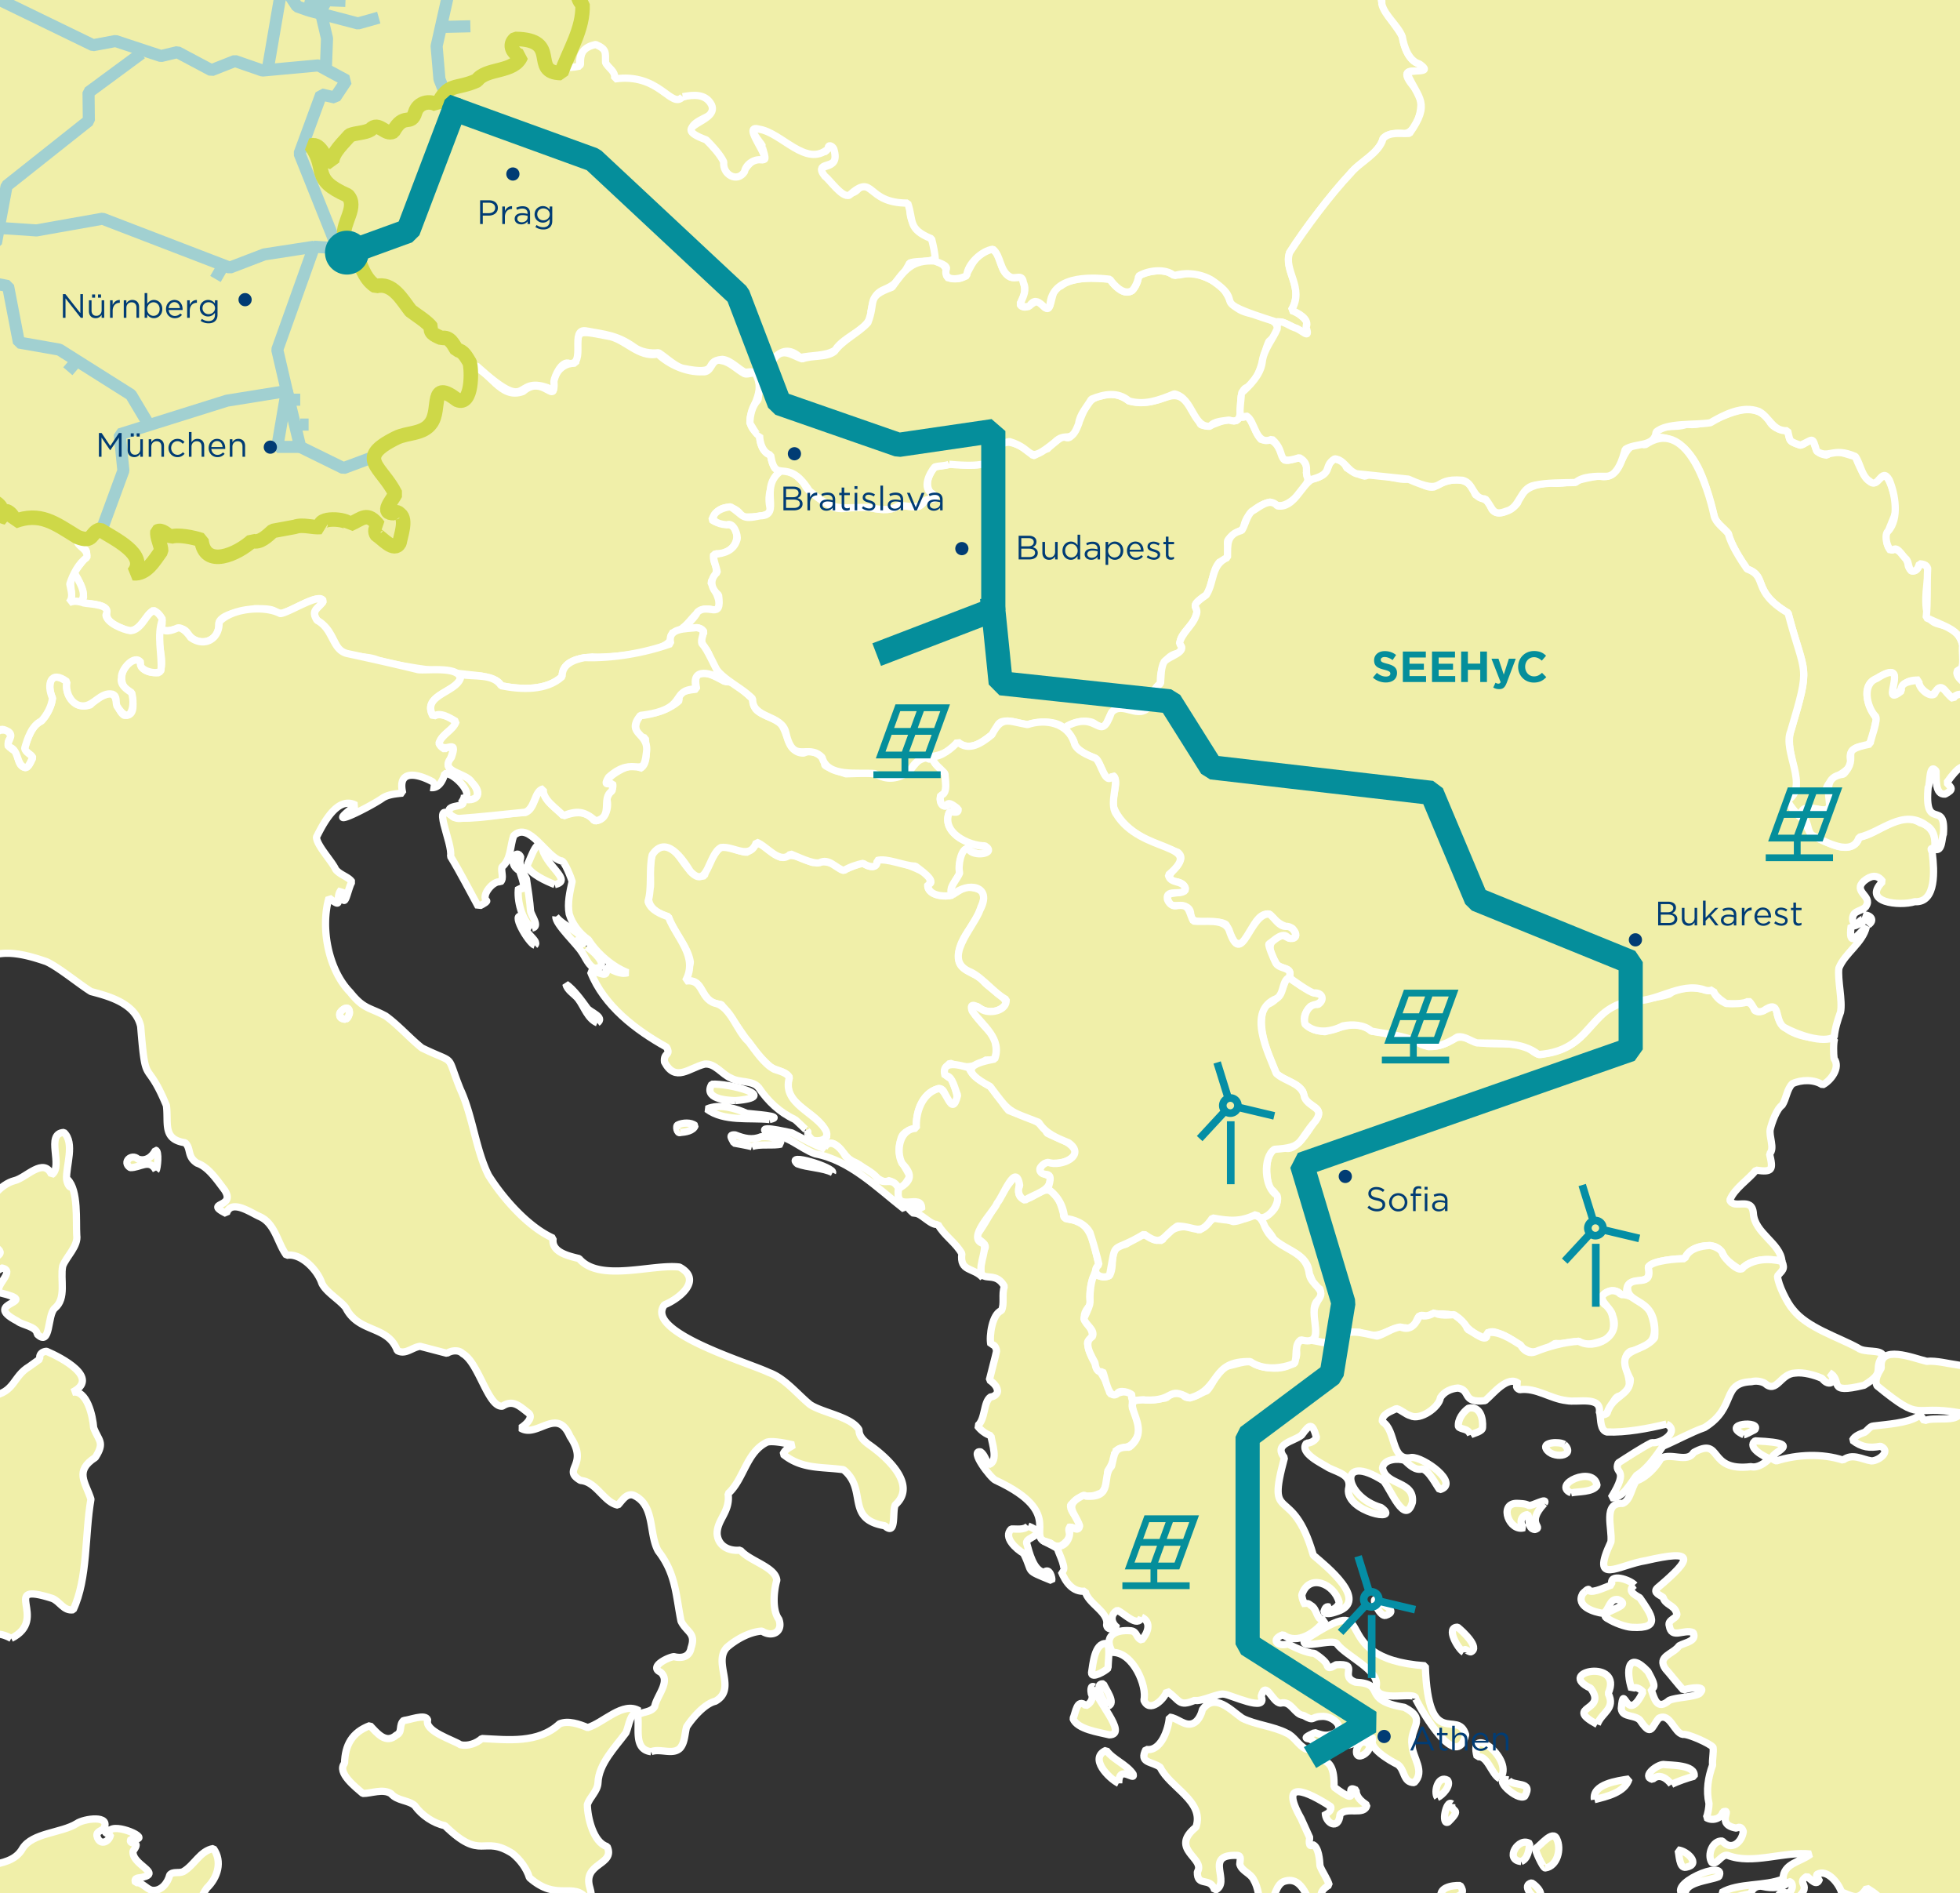<svg xmlns="http://www.w3.org/2000/svg" xmlns:xlink="http://www.w3.org/1999/xlink" viewBox="0 0 405.259 391.399"><rect x="0" y="0" width="405.259" height="391.399" fill="#333333" stroke="none"/><defs><symbol id="solar" viewBox="0 0 152.28 146.574"><path d="m113.166 107.442 22.014-60.471L152.28 0H43.938L21.924 60.471l-17.1 46.971h51.075v25.632H0v13.5h133.767v-13.5H69.408v-25.632zm-9.45-13.5H71.082l6.084-16.731 6.093-16.74h32.607zm29.25-80.442L120.78 46.971H88.182l6.084-16.74 6.093-16.731zm-79.587 0h32.616l-6.093 16.731-6.093 16.74H41.211zM24.111 93.942l12.186-33.471h32.607l-6.093 16.74-6.093 16.731z" class="cls-1"/></symbol><symbol id="windkraft" viewBox="0 0 138.24 217.098"><path d="M53.127 105.849h13.5v111.249h-13.5z" class="cls-7"/><path d="M138.24 89.784 79.128 75.708a20.052 20.052 0 0 0-18.855-17.685L42.273 0 29.367 3.996l18 57.852a20.07 20.07 0 0 0-7.398 22.104c.345 1.13.79 2.226 1.332 3.276L0 131.85l9.9 9.162 41.157-44.505a20 20 0 0 0 8.1 1.71 20.3 20.3 0 0 0 5.877-.9 20 20 0 0 0 11.115-8.478l58.986 14.049zm-73.242-8.577a6.615 6.615 0 1 1-7.758-9.441 6.8 6.8 0 0 1 1.935-.288 6.615 6.615 0 0 1 5.823 9.729" class="cls-7"/></symbol><style>.cls-1{fill:#058e9b}.cls-2{fill:#013c74}.cls-3{fill:#f0efa9;stroke:#fff;stroke-width:1.5px}.cls-3,.cls-4,.cls-6{stroke-linejoin:bevel}.cls-3{fill-rule:evenodd}.cls-7{fill:#058ea5}.cls-4,.cls-6{stroke:#a1d0d1;stroke-width:2.5px;fill:none}.cls-6{stroke:#058e9b;stroke-linecap:square;stroke-width:5px}</style></defs><g id="Europa"><path d="M-265.228 540.772c1.997-1.931 2.307-4.946 4.088-6.975 3.007-2.215 8.279-2.041 11.048-4.076 9.228-4.784 1.626-4.869 13.628-6.272 2.246-1.16.574-3.499-.977-4.219-.198-.39-2.294.405-2.408-.254.748-3.477-.591-7.477-.214-10.939.564-2.867 4.246-.726 6.075-.516 2.93-1.88 9.501-1.797 10.835-5.064.041-1.61-.102-3.554 1.73-4.233 3-.533 8.514-1.675 11.374-1.541 4.76.688 10.291 1.112 15.125 1.022 1.748-.404 4.273 1.325 5.578-.062.426-2.073-1.578-.662-2.127-1.355.551-.482.677-.919.646-1.549-.384-4.352 3.022-3.144 4.706-5.988-3.216-2.804-12.11-7.024-8.899-11.678.29-1.058-.738-1.518-1.364-2.095-.675-.845-1.766-2.396-2.25-3.366-.246-2.001.521-4.1 1.277-5.888-.362-5.375-3.987-2.031-1.674-10.344 1.023-2.775-.07-7.416-2.023-9.514.652-.6 1.423-1.896 1.925-2.565-3.909-2.644-2.9-2.38-1.242-6.166-1.732-1.101-11.213-6.845-7.695-7.988 2.736 1.157 6.78.468 8.817-1.78 1.284-.726 3.062-2.534 4.347-3.11 1.916.387 3.865-1.153 4.245-3.042.674-4.53 5.347-5.795 8.741-7.721 1.699 1.417 3.46 1.485 5.003-.111.568-1.808 3.909-4.949 4.455-1.518 1.29.688 3.345 1.696 4.67.662 3.36-2.199 2.915-7.126 7.304-8.534 1.796-.864 4.776-3.187 6.639-3.804 1.989-.067 4.228-1.074 5.158-2.867 8.207-3.392 17.759-1.19 26.013-4.298 1.171-.524 1.54.67 2.397.936 3.498.749 7.193-1.999 8.9-4.873 3.83-1.635 3.383 3.452 6.262.384 9.198 1.08 6.312-2.185 12.87-3.25 1.914 1.42 5.224.268 7.515.246 3.882.995 8.482-.586 12.007 1.374 5.651 2.111.723 3.784 7.186 4.929 4.134.434 4.996-3.503 8.465-4.59 3.062 1.132 6.753-.778 9.548-2.095.425-1.633.487-2.853 2.383-3.86 1.649-.515 3.314.086 3.924 1.828 2.585 2.453 10.506 4.436 12.955.502.93-1.15-2.532-2.1-.396-2.441.323.236.852.577 1.2.22 3.008.336 5.897 2.91 8.959 2.662.026 2.436.969 2.837 3.264 2.905 9.458-4.572 5.437-.44 13.18-2.314.95 2.441-.881 3.66-2.785 4.719.184 2.361-2.672 3.487-4.493 4.148-3.287 2.22 1.173 1.873 2.469 2.779.358 1.213-.076 2.769-.696 3.824-.397 2.361-.53 5.367-.974 7.714-1.868 5.323 2.966 6.452.556 12.46-.323 1.1-.27 2.537.545 3.408 2.499 2.872-2.583 6.515-1.052 12.59-.518.42-1.43 1.13-.9 1.852-.048 3.737-8.051 3.718-7.958 7.704-.807 3.934-3.198 1.546-5.597 5.416-.343 1.546-.433 3.407-.697 4.995.5 5.2 5.146 9.33 4.576 14.658.707 1.284 5.24 3.205 6.618 3.14 3.08 3.296 5.142 7.646 5.053 12.214 2.515 4.05 9.005 6.655 12.714 10.047 2.681 3.255 2.464 10.1 3.92 14.139 1.847 8.556 4.028 18.112 5.868 26.66 1.241 2.314-2.7 2.7-3.995 3.894 15.018 3.693-297.835 6.241-276.345-1.176M230.466 300.127c.033 1.464-.768 2.991-1.484 4.047.24 1.084-.375 4.564-1.775 4.622-2.63 1.21-3.116-.633-5.845 2.332-.271 1.782 3.196 3.762 1.208 5.075-1.655-1.129-1.924-.112-1.157 1.338-1.025 1.31-2.497 3.171-4.223 1.444-5.95-.88 3.782-5.989-11.35-12.994-1.014-.424-5.482-6.316-3.081-5.862.865.605 1.102 1.916 1.74 2.613 2.011-.687.576-4.454.396-5.941-1.055-.34-2.135-1.132-2.798-2.05 1.712-1.31 1.17-5.015 2.776-6.017.61.073 1.546-.668 1.354-1.334-.076-.882-.988-1.667-1.663-2.138.121-.584 1.354-5.201 1.48-5.91.01-.644-.424-1.53-1.175-1.415-.37-1.774.29-6.321 2.188-7.016.703-1.396.01-3.402.62-4.983-2.4-4.41-6.495 1.45-4.257-7.525 1.118-1.196-1.047-1.966-1.678-2.839 2.605-3.187 5.36-9.735 8.2-12.357 1.724.79.075 2.896.988 4.137 2.365 2.636 6.428-6.665 8.983 3.635-.237 1.175 1.553 1.036 2.217 1.258 3.783.882 4.24 6.077 5.084 9.156-1.237 2.171-2.315 5.433-1.68 8.246-3.315 3.541.594 3.808.311 6.675-.487.622-1.233.825-.91 1.747.65 3.98 3.857 6.08 4.554 10.013 1.405.49 2.73-1.05 4.247-.045.706.569.272 2.187.398 2.989.713 1.763 1.804 3.816 1.11 5.768-1.718 3.392-2.806 1.701-4.778 3.33M33.275 129.822c.735-1.501-.23-2.937-1.538-3.671-1.891 1.16-3.225 5.684-6.34 3.81-6.815-2.654.432-4.627-8.145-5.327-.912-.146-.313-.527.02-1.137.042-1.476-1.025-3.81-1.91-4.986.6-1.794 4.571-4.49 1.204-5.5-2.122-2.884 1.006-1.1 2.601-2.027 1.744-4.224 7.513 3.268 9.533 4.73-.138 1.674-2.204 3.725.816 2.394 2.104-1.25 4.905-4.313 3.095-6.785-.551-3.743 2.685.801 4.86-.7 5.569.627 3.495 1.91 6.066 4.47 3.951.798 7.04-3.097 10.436-3.385 1.447-1.589 4.83-2.697 6.985-2.792 1.736-.6 3.636.202 5.379.034-.918-2.17 3.882-1.17 4.843-1.553 1.862 2.438 2.987-1.286 5.386-.425 1.105 1.096 1.947 1.432.978 2.812.548 1.2 3.933 4.504 5.065 2.434 3.532-10.585-6.08-2.54-.849-10.119-1.149-2.39-2.953-4.525-4.635-6.51.014-3.75 6.114-5.978 9.398-6.21 2.65-.815 3.72-3.7 3.81-6.235-.91-3.484 3.821-1.21 5.13 0 2.442-1.808 1.407-5.076 2.056-7.463 3.922.97 5.892 7.029 10.635 5.243 3.48-3.08 5.948 1.28 6.288-.333-.52-2.943 1.679-5.668 4.576-5.52.944-6.716-1.055-7.09 6.543-5.61 3.669.48 6.387 4.61 10.471 3.722 2.408 2.266 5.891 3.804 9.243 3.674 2.137.224 1.605-3.014 3.964-2.298 1.713.26 3.232 1.928 4.68 2.68.907.364 2.075-.747 2.53.485 2.442 4.96-4.572 8.741.607 12.256.001 1.55.636 3.608 2.282 4.093.01.762.524 2.117.907 2.764 2.22.848-2.556 3.06-.859 8.832-1.142 1.381-4.152 1.129-5.876 1.227-1.609-2.962-5.127-2.516-6.335.54 1.17 1.004 3.484.598 4.468 1.472 1.992 2.656-.565 5.977-3.679 5.536-1.49 1.742 1.772 2.88-1.013 5.87.712 1.441 3.293 5.813.462 5.777-4.085-1.26-4.332 4.073-8.725 4.841 1.852 4.087-13.485 5.14-16.22 4.862-2.5.205-6.27.772-6.233 4.055-3.253 2.987-8.571 2.726-12.602 1.906-.538-1.354-2.903-1.7-4.141-2.03-6.623-.73-14.678-1.443-21.233-3.206-2.394-1.114-5.579-.38-8.05-2.071-1.197-1.616-2.012-4.871-4.18-5.648-2.112-2.496-.447-2.724.867-4.602-1.602-1.765-7.216 3.006-9.547 2.614-.822-1.204-3.452-.918-4.725-.988-1.477.526-7.623.82-7.39 3.431.08 3.65-4.579 4.6-6.378 1.706-1.473-2.401-3.98.52-5.58-1.14M170.432 237.265c-1.433-1.443-1.462-1.474.488-2.047-.146-5.256-9.68-6.28-7.73-12.525-.809-1.432-3.037-1.287-4.16-2.395-3.906-3.48-6.622-8.69-9.928-12.688-4.135-.114-3.529-4.74-6.24-4.806-2.475.856.218-3.207-.167-4.196-.664-3.314-3.51-5.951-4.518-9.118-3.022-.86-5.04-2.602-3.677-6.164.085-2.002-.49-5.524.719-7.277 4.987-4.432 5.958 6.137 10.43 4.991.455-1.858 1.688-4.086 2.918-5.54 1.604-1.303 4.123.773 5.981.666 2.85-3.902 3.537-.115 6.962 1.06 2.403-.966 4.033.1 6.434 1.052 2.65-.286 3.811-.29 5.984 1.462 1.17.17 3.163-1.314 4.538-1.325.681.479 2.294 1.222 2.769.16-.598-2.673 10.44 1.184 11.077 2.839-.152.53.416 1.503-.482 1.389-.27 1.804 2.333 2.395 3.688 2.394 1.471.094 2.827-1.271 4.06-1.861 3.053.185 4.827.818 3.246 4.168-.9 3.643-4.963 6.542-4.577 10.487-.222 2.594 3.28 3.093 4.822 4.466 1.02 1.71 4.82 3.237 5.003 5.047-1.464 1.915-4.09 2.126-5.941.584-3.764-.827 2.58 5.078 3.462 6.344.469 1.411.948 5.969-1.557 4.595-2.852 1.758-4.457 1.898-7.633.75-1.542 1.372-1.451 2.414.308 3.256.416 1.093 2.536 5.53-.164 5.068-1.241-.729-.94-3.351-2.595-3.047-3.404.977-4.664 5.072-4.465 8.182-1.224.29-2.738.663-3.16 2.016-1.182 3.802.358 4.999 1.81 7.896-2.461 4.437-2.318 1.258-4.5.883-1.259 1.303-5.231-3.419-7.278-3.9-1.931-.765-3.766-5.89-5.927-2.866M321.312-18.634c-1.64 0-3.902.084-5.296-.977-3.556-.651-7.097 2.787-10.876 1.85-10.638-.426-4.545 3.617-12.557 8.753-2.845 2.231-1.782-2.773-7.51-.796-1.117.797-.192 2.338-.17 3.465-1.982.039-2.011-2.549-2.027-4 .589-8.85 6.671-13.393-4.533-17.295-1.175-.127-2.505-.766-2.528-2.203 6.12-11.987 6.043-7.026 14.262-12.893 1.305-2.886-.183-6.954.408-10.09-2.35-9.972-7.088-19.783-8.199-30.02 3.13 1.323 6.512-.101 9.782.32 1.524.49 2.272-1.38 3.645-.836 2.715 4.382 4.71 1.244 7.745-.95 1.94-.515 1.948 1.263 4.098.254.83-2.952-2.373-5.25 2.767-5.628 1.539 1.905 3.8-.255 4.45-1.918.916-.22 2.809-1.442 3.713-1.388.631-.505.935-1.79 1.955-1.46 2.989 2.85-.735 2.973.74 5.15 5.046 1.465 6.434-2.711 3.302-6.083-.794.305-1.73.817-2.622.619-1.534-.93 1.45-5.73 1.535-6.913.787-.333 1.797-1.137 2.043-1.955-1.186-3.892-.735-8.733 2.148-11.875 6.28-1.461 5.84-.254 7.737-6.822 3.748.258 7.593-1.24 10.063-4.153.47-1.947-3.557-2.364-4.698-1.483-4.088-.477 1.093-7.205 1.28-9.585-.243-1.587-.45-4.942 2.113-3.025.928.092 2.492-.892 2.766-1.788 1.867-6.938 9.054-.743 13.699-1.768.88-2.906.808-5.205 3.744-7.107 1.538-1.984 3.96-5.789 6.753-5.476 1.088.82 3.4 5.986 4.381 2.418 8.943-2.563 3.574 4.793 8.883 4.762 2.124-4.518 9.436-2.096 11.69 1.083-2.507 2.088-1.88 5.855.56 7.724 2.136-.92 5.569-4.336 8.062-5.228 8.744-1.798 11.78 1.843 16.25 8.451 1.196.065 3.353-1.848 3.302.65 1.838 9.556-4.945 5.895-.236 12.676 1.392.52 1.57 3.97 2.096 5.094-1.82 3.815-4.383 3.215-4.68 8.292 4.12 2.167 7.972 5.33 5.924 10.12 6.455 2.474 1.515 7.663 8.243 11.196 1.736 1.426 4.715 1.136 6.14 2.93 1.924 5.11-4.357 8.326.853 9.175 2.577-1.722 5.964-1.131 8.394.517.703.576 3.414 1.207 3.36 2.564-2.037.724-1.992 2.845-.603 4.187 8.873 4.03 4.71 5.627-.528 10.82-2.816 3.915-8.21 5.308-12.352 2.64.246-2.06-1.853-2.385-3.372-2.727-2.547-.069-5.543.327-4.515 3.623-2.964 2.562-1.843 3.472.075 6.152.653.86 1.689 1.73 2.821 1.759.991 1.599 1.87 4.63-.636 5.271 4.03 5.452-.328 11.729 4.972 16.028 2.186 3.906-4.55 1.46-6.55 1.754-.96-.053-1.855.253-2.414 1.03-1.777-.057-4.684.061-6.431.235-.87.562-.513 1.777-.014 2.44-1.36.737-3.11 2.01-4.05 3.27-2.023 1.968-1.676 5.596-3.477 7.779-.916 3.078 1.565 6.579 1.483 9.578-2.405.584-.706 3.797-3.398 1.106-3.409-2.773-3.213-7.367-9.197-5.858-1.488.148-3.404 2.449-4.683.897-.224-.786-.409-1.164-1.193-1.294-9.082 4.642-5.416 5.885-9.446-3.65-1.906-1.749-6.22 1.616-7.42 3.134-.966 1.813.085 4.674-2.678 1.577-.322-5.708-2.886-2.18-6.372-3.822-.442-.732-.976-2.548-1.982-2.047-1.027.53-1.063 2.116-2.034 2.654-1.968.797-3.262-.52-4.648-1.611-1.221.34-1.013 1.745-.938 2.722-.874 2.385-3.342 2.455-2.047-.531 1.06-2.041-2.592-1.881-3.779-2.409-2.96 2.625-6.761-.063-5.91-3.774-1.793-1.556-4.049.384-5.878-.13-3.309-1.39-4.637-2.4-8.365-1.767-.483-2.547-3.374-.741-5.384-1.551-3.354-2.798-8.14-1.887-12.011-1.833M368.434 260.743c-2.746-.621-6.59-.69-8.473 1.874-.862-.63-2.722-1.82-3.364-2.57-.356-1.025-1.001-1.941-2.049-2.361-2.226-.545-5.313.21-6.19 2.515-1.356-.068-6.821.366-7.554 1.76 1.134 4.606-4.322 1.13-4.477 4.857.942 1.156-.163 1.024-1.176.83-.914-1.365-3.413-.913-3.918.545-.069.64.4 1.894 1.22 1.562 1.158 2.031 1.848 5.076.193 7.037-1.814.364-4.555 1.898-6.223.473-1.126.094-3.716.67-4.833.427-6.89 4.436-6.235-.674-12.607-2.358-2.498-.352-1.042 2.17-2.552 1.055-5.77-2.456-2.365-5.284-10.558-4.702-.146.327-.815.341-1.108.354-2.373-.748-1.21 1.922-3.45 2.558-4.283-.962-5.345 2.908-10.244.798-2.884-.047-3.215.011-4.88 2.183-1.406.229-3.4-.16-4.768-.469.94-.332.425-2.728.451-3.419-1.102-4.711 2.003-4.935.956-7.409-1.3 0-1.59-2.109-2.131-2.973-.208-4.19-4.57-4.596-7.228-6.879-.813-2.27-4.487-4.127-1.146-5.506 2.164-1.26 2.443-4.034.167-5.282-.787-2.497-1.378-8.728 2.806-8.524 2.694 1.76 6-4.808 7.206-6.342.88-2.358-2.867-1.929-3.108-5.102-1.185-1.944-3.895-2.272-5.5-3.779-1.65-3.996-4.39-9.746-2.35-14.084 4.446-1.261 3.564-6.312 5.217-5.52 1.431.946 4.467 3.185 6.136 3.18 1.611 1.294-.76 2.339-1.9 2.534-2.88 3.012-.608 5.04 2.946 5.267 3.064-.724 6.767-2.674 9.605-.124 3.91.418 8.238 1.632 11.826 3.227 4.937-.062 4.677-2.75 7.96-1.762 3.28 2.014 8.159.505 11.823 1.695 1.427.31 2.366 2.147 3.962 1.57 7.74-1.286 8.176-4.68 13.458-9.393 3.746-1.975 8.604-1.709 12.578-2.99 2.37-1.834 5.65-1.382 8.321-.68.601-.161.97-.46.938.45 2.81 4.81 7.264-.476 8.357 3.58 1.706 1.274 4.42-2.595 4.653.643.913 4.93 7.79 5.334 11.903 5.226-.289.892-.235 3.154-.107 4.122 1.39 1.857-.672 4.567-2.376 5.435-1.686-1.162-4.375-1.124-6.23-.254-1.162 1.103-1.253 3.124-2.127 4.44-1.16.793-2.142 3.64-2.455 4.946-.351 1.463 1.006 4.026-.158 5.11.782 3.3.677 3.874-2.793 3.383-1.561 1.97-4.48 3.78-5.413 6.182.842 2.064 4.542-.837 4.859 2.695.212 4.162 5.647 6.222 5.905 9.969" class="cls-3"/><path d="M180.036 64.6c.208 3.361-5.613 4.823-7.356 7.772-1.83 1.258-5.073 1.019-7.223 1.538-4.43-4.078-7.038 2.479-8.33 5.972-.537-2.486-.27-3.297-3.07-2.918-1.482-.715-2.907-2.467-4.681-2.68-4.313.315.044 3.566-8.355 1.808-1.607-.505-3.433-2.27-4.851-3.183-1.634.213-3.71-.148-5.05-1.147-3.475-2.47-5.88-2.62-9.925-3.36-3.497-.654.085 7.026-3.44 6.74-1.57-.731-3.085 2.559-3.228 3.72.106 1.068.102 2.958-1.187 1.324-7.498-2.693-3.212 5.93-14.728-4.49-1.494-.23-1.854-1.953-2.637-3.109-2.3-.489-1.401-1.59-2.872-2.52-5.73-1.542-2.244-2.886-8.067-6.115-4.446-7.54-5.731-2.772-9.528-7.553-1.62-2.137-1.705-6.303-3.788-7.83-1.269-1.023.903-5.101 1.333-6.476-.923-2.912-4.796-3.43-6.492-5.845-.157-1.513-.66-5.37-2.148-6.459 2.296-.533 2.666 2.982 4.382 3.463.068-2.025 2.435-4.1 3.675-5.558 1.308-.518 3.106-.486 4.3-1.17 1.73-1.795 2.971 1.238 4.684.396 2.19-4.015 3.725-1.076 4.54-3.998.683-2.03 2.947-2.535 4.59-1.511 2.325-4.763 3.756-3.055 8.17-5.041 1.86-2.694 7.725-1.523 9.12-5.028-1.275-.313-2.615-1.89-1.584-3.111 2.108-1.226 6.414.576 6.55 3.455-.362 2.307.628 2.614 2.736 3.188.711.238.822-.727 1.022-1.151.114-.73 2.946.297 3.416-.336-.06-2.641.626-3.89 3.308-4.465 2.388 1.054 1.917 1.593 2.021 3.721.632 1.136 2.02 1.853 1.853 3.407 2.31-.566 5.55.533 7.79 1.066 5.877 2.494 1.926 4.376 8.6 2.221 2.274-.157 5.032 2.275 3.232 4.44-1.09.719-5.78 2.276-2.687 4.002 3.24 1.026 5.434 4.335 6.147 7.462 3.11 3.938 3.97-3.227 7.275-2.47 1.427 1.008-.102-2.298.082-2.608-.417-.854-3.124-3.451-1.186-3.896 2.58.551 5.176 1.844 7.124 3.59 1.65 1.622 5.075 1.932 7.213 1.432 1.213-2.666 1.928-.807 1.943 1.169.234 2.422-4.687.955-2.007 3.735 2.004 2.287 5.398 6.218 7.555 1.552l.782.53c2.228 2.433 6.327 3.123 9.26 3.74-1.15 6.396 4.47 4.866 4.981 9.38 1.397 3.566-3.045 2.15-5.227 2.986-4.266 8.286-6.82 2.753-8.037 10.219M-1.34 260.07c3.576-1.558-.887-2.298-1.38-4.155-.787-1.55.524-2.196 1.86-2.555-.347-.497-.994-2.315-1.817-2.116-.407-2.925 2.86-6.479 5.684-7.186 2.419-.565 6.002-4.925 7.678-1.22 2.535-1.704-1.457-8.524 2.53-8.74 2.32 2.166.412 6.923.55 9.652.324 2.2 1.885 2.192.22.072 2.263 2.25 1.703 8.625 1.88 11.512.361 2.236-2.183 4.478-2.898 6.376-.57 2.764.874 6.696-1.675 8.762-1.552 1.415-.75 8.099-3.599 5.315-.106-1.612-3.088-1.83-4.103-2.69-7.903-4.08 5.539-3.671-3.661-5.87-1.348-1.398 3.647-4.61.307-5.129-.939 1.395-3.684-.07-2.453-1.063.66.207 1.188-.34.876-.964M-.974 106.67c-.287-.358.324-.382.514-.502.244.49-.164.435-.514.502M236.027 334.292c-.79 2.335-3.648-.891-5.01-1.401-1.595.9-1.3 2.725.133 3.658-.69.118-2.23.585-2.342-.652.558-2.649-3.955-4.42-4.424-6.98-2.584.3-4.104-1.923-4.946-4.056 1.446-.082-.568-3.76-.782-4.704-.756-.69-5.112-2.484-1.467-1.171 2.391 2.032 4.702-.996 3.772-3.268.655-.275 2.07 1.195 2.27-.315-.861-2.604-3.378-4.139.325-6.053.373-.202.59-.395.942-.062 5.902.428 3.16-4.09 5.331-6.163.657-2.595.414-4.065 3.65-3.955 5.632-4.29-3.885-10.577 3.844-9.771.679.164 3.254-.43 3.804-.396.828-.925 2.177-1.172 3.411-.875.749 1.967 3.794-.33 4.926-.582 1.151-.98 2.367-4.447 3.645-5.09 1.415.072 5.045-1.747 6.26-.545 2.594 1.366 9.084 1.686 8.729-2.5-.494-5.016 6.042-.526 8.53-2.067 1.009-3.252 5.622-1.614 8.129-1.14 1.493-.404 3.258-1.771 4.832-1.888 2.19.98 3.296-.903 3.951-2.457 1.095.435 2.237.008 3.154-.545.582.752 3.151.498 3.971.449.916.666 2.496 1.833 2.737 3.045 1.072.355 4.448 3.342 3.995.735 2.348-.61 5.102 1.324 7.021 2.507.588 1.089 1.705 1.893 2.951 1.408 2.78-1.114 6.033-2.022 9.054-2.192 3.335 1.904 8.74-.987 7.041-5.2-.279-1.997-4.24-3.767-.844-5.09.78-.41 2.026-.06 2.531.672 2.102-.21 3.924 1.674 5.718 2.599 1.987 4.912 2.055 7.915-3.772 9.096-3.254 2.033 2.7 7.722-2.327 9.27-1.55.152-2.179 5.46-4.096 3.492.618-3.654-4.425-2.103-6.773-2.572-3.408-.391-6.246-2.718-9.665-2.267-.751-.268-.915-.835-.243-1.257-2.197-1.872-5.306 2.195-6.922 3.531-4.94.566-2.832-2.174-5.61-2.606-1.425.11-2.862.738-3.637 1.985-.238 1.968-4.158 4.775-6.219 3.724-1.006-.278-1.886-1.212-2.875-1.46-1.11.575-3.078 1.102-2.905 2.71 2.965 1.736 1.65 8.315 6.01 7.398 2.421-.204 10.232 5.437 5.843 6.653-.698-.889-2.27-4.093-3.643-4.269-1.488.33-2.631-.89-3.601-1.785-1.407-.502-4.357-.28-4.576 1.59.752 3.727 6.686 2.556 6.176 7.096-1.515 5.021-4.559-2.834-5.948-4.439-9.632-6.17-8.294 3.295-.525 5.5 4.387 3.164-7.294.933-6.744-3.785.766-2.925-2.024-3.417-4.047-4.407-1.267-.839-6.3-3.097-4.623-5.123.805.018 1.68-.442 2.068-1.152-.894-3.126-1.353-2.872-3.092-.491-1.767 1.374-5.88 1.76-3.537 4.664-3.856 14.25 1.57 4.817 5.962 20.138 2.742 2.336 11.538 9.373 5.044 11.613-.86.267-2.082.794-2.89.183.19-.544.373-1.356 1.13-1.092-.838 1.749 2.192-.002 2.055-.986-.976-3.804-6.292-6.09-7.72-1.483.042.679.357 1.535.726 2.104.313-.62.693-.273 1.106.017 1.564.802 1.056 3.449 3.044 2.94-1.848 2.583-5.757 5.367-8.755 3.142-2.625.962-1.242 2.533 1.034 1.93 1.253.635 3.822 1.887 5.447 1.93.636.41 2.53 1.693 2.646 2.53.34.915 1.296.066 1.84-.178 5.118-.339.447 2.337 4.032 3.614 6.594.333.938 3.692 10.073 5.187 4.944 2.54.998 4.107 1.606 7.861.1 2.581 2.8 5.369.442 7.704-2.386-.007-1.835-2.63-3.428-3.752-1.359-.639-6.545-3.604-4.962-5.336-1.923-1.23-3.97 2.037-6.838 1.285-1.368.627-2.484 2.068-4.166 1.351-1.792 3.48 3.112-.727 2.81 7.364 6.274 4.66 1.611-.873 4.585.643-.055 1.434 1.157 2.356 2.208 3.093-.41 2.273-4.247.24-5.555 1.951-.234 3.343-3.057 1.82-3.036-.382.56.329 1.464-.79 1.09-1.28-4.686-3.058-10.843-5.906-6.109 2.464l1.821 4.02c-.157.4-.288 2.19.617 1.404 1.224.47 1.416 3.21 1.488 4.389.435 1.2 1.567 2.71 1.895 3.954-1.37.825-2.056 1.606-1.501 3.35 3.45 3.462 4.164 7.389-1.259 2.572-1.641-2.449-2.558-7.866-6.434-6.711-1.752.47-2.185 3.46-2.897 4.866-.072 1.614.874 3.478.151 5.07-2.974-2.442-1.839-7.115-3.666-10.208-.614-1.385-2.47-1.758-2.876-3.246.02-.752.419-1.73-.49-1.814-7.275-.312-.99 5.646-4.693 7.241-.887-2.998-3.66-.515-3.59-3.824 1.785-2.853-5.97-4.651-.285-9.272 1.82-5.36-5.45-8.175-7.395-12.356-1.705-1.286-4.46-.78-2.946-3.71 3.05.587 4.678-4.19 4.839-6.655 1.667.113 3.182 2.015 4.916 1.276 1.023-.42 1.688-1.806 1.908-2.83 2.571-3.593 5.842.106 8.246 1.765 2.727 1.371 6.424 1.666 9.154 3.073 1.592.66 2.472 2.596 4.022 3.311 2.057.321 2.803-1.283.695-2.097-1.8-.17.627-.966 1.075-1.32 1.012.344 2.143.782 3.235.437 3.893-.965.647-4.08-1.9-3.764-2.173.07-1.212 1.166-3.63-.217-1.897-.151-2.473-3.131-4.73-2.535-1.732-.05-3.051-4.976-4.012-1.385 1.43 3.433-6.506-.442-7.685-.47-1.104-.274-4.902 1.677-6.023 1.266-3.42 1.406-2.968.05-5.775-1.907-.611 1.796-3.623 4.634-4.763 1.886.726-2.83-2.208-9.95-6.494-9.879-2.007-3.431.6-4.766 3.848-4.466 1.327.202.972 1.488 2.195 1.914 1.263-1.48 2.134-3.694-.04-4.734" class="cls-3"/><path d="M292.716 351.207c.28-1.839-8.001 1.045-8.204-2.502 1.047-3.314-6.215-6.335-8.073-8.89-.803-1.224-7.684 1.362-6.71-.741 16.957-11.165 3.069 3.75 24.971 5.276.635 17.897 6.696 8.756 8.346 14.24-1.789 7.752-8.968-4.721-10.33-7.383M337.997 327.655c-1.65 1.15-.062 2 1.047 2.627 2.378 3.469 4.655 6.476-1.616 6.114-1.404-.077-3.667-.958-4.849-1.701-3.238-1.528 5.81-2.536 1.94-4.041-1.793-.226-1.719 2.048-2.996 2.867-1.968-.241-5.74-1.448-4.285-4.061.23-.226 1.36-1.44 1.294-.656.808.637 3.966-.973 4.758-1.183-.708-2.558 3.763-1.067 4.707.034M212.566 315.45c4.595 1.843-.559 2.188-.298 3.526.506 1.749 1.388 5.768 3.645 6.054 1.096-1.086 1.715 1.233 1.555 1.706-5.855-2.384-3.676-1.426-5.832-5.632-1.488-.856-4.299-3.319-2.547-5.026 1.06-.06 2.647.283 3.477-.629M226.247 348.714c-.022 2.34 7.194 9.846 3.133 9.91-2.168-.546-6.656-1.123-7.519-3.354.55-1.155.782-4.33 2.659-2.673.909-.391 1.661-1.496 1.127-2.453-.105-.476-.246-1.897.6-1.43M330.254 356.472c-7.166-3.876 2.317-2.588-1.377-7.496-7.419-3.422 6.884-6.196 3.644 1.084 1.594 3.247-1.312 3.85-2.267 6.412M231.31 368.654c-2.034-1.008-6.283-5.275-2.577-6.839 1.404 1.946 4.197 2.894 5.564 4.933.453 1.694-2.98-2.215-2.987 1.906M319.306 310.806c-3.979 4.253-.019 4.872-1.965 5.375-1.574-.184-.979-2.264-1.45-3.074-1.411.022-1.898 1.91-.731 2.695-3.033.969-5.313-4.859-1.687-5.027.612.015 2.086.03 2.589.44.788.175 4.097-1.888 3.244-.409M348.533 392.01c-4.924-2.18 8.928-8.007 6.841-4.07-1.927.845-7.64 1.091-6.841 4.07M310.107 367.708c-1.75-.907-2.524-4.986-4.684-4.533-1.998-7.191 8.007.753 4.684 4.533M345.603 368.886c-.907-1.255-2.535-2.392-3.91-1.05-2.295-.596.845-3.03 2.221-3.088 1.459.19 6.73.004 6.383 2.432-1.242.307-3.574 1.11-4.694 1.706M319.517 386.136c-.397.24-2.296-3.908-1.999-4.048.876-.386 3.549-4.012 4.367-1.93 1 2.015.148 5.634-2.368 5.978M329.671 372.015c-.534-3.238 4.866-3.918 7.155-4.269-.863 2.81-4.665 3.653-7.155 4.269M304.058 296.626c-.558-1.467-1.803-.989-2.5-1.701-.194-1.465.928-3.004 2.075-3.82 2.431-.535 3.035 2.07 2.903 3.99.032.836-1.935 1.2-2.478 1.53M228.736 339.743c1.005.182.264 4.476.396 5.084-.537.564-3.475 2.329-3.437.95.306-1.802.597-6.166 3.04-6.034M302.63 341.555c-1.16-.696-3.831-5.218-1.234-5.176.96.772 4.731 4.22 2.725 5.094-.65.042-1.365-1.16-1.491.082" class="cls-3"/><path d="M311.896 367.943c1.088 1.511 5.248.084 3.364 3.386-1.477 1.104-7.069-4.089-3.364-3.386M314.524 384.809c-3.594-.307-.498-5.25 1.778-3.698-.189 1.33-.346 3.117-1.778 3.698M229.086 352.683c-.96-.687-3.11-4.856-.929-4.585.426 1.118 2.707 4.029.929 4.585M323.423 298.581c2.592 2.554-2.576 3.044-3.719.921-.837-1.397 2.761-1.555 3.72-.92M298.08 392.537c-.898-2.34 2.118-2.838 3.833-2.766 1.805 2.564-2.108 2.527-3.832 2.766M286.496 333.93c-1.063.344-2.807-3.145-2.171-3.293.688.75 5.308 2.283 2.171 3.292M348.612 385.99c-1.491.339-1.368-2.82-1.682-3.571 1.875.137 4.88 2.996 1.682 3.57M297.21 371.586c-.827-1.19.14-4.683 2.082-3.583.854 1.117-1.072 3.134-2.082 3.583M317.703 392.657c-.884-.576-3.104-2.977-.998-3.426 1.146.688 2.952 2.654.998 3.426M300.183 372.884c-.26 1.944 2.341.734-.75 3.767-1.517.784-.457-4.72.75-3.767M282.228 360.119c2.977.878-2.121 4.804-1.735 1.696.185-.802.74-1.869 1.735-1.696M197.023 185.037c-1.716.434-5.286.198-5.156-2.179 2.164-.576-1.958-3.272-2.592-3.817-2.216.011-5.93-1.769-7.954-1.152.22 1.837-1.888 1.314-2.819.58-1.191.179-3.062.854-4.012 1.491-1.753-.494-3.08-2.652-5.043-1.61-1.455.316-4.66-1.321-5.996-1.828-2.136 2.365-4.954-1.69-7.043-2.428-1.38 3.854-4.66.743-7.316 1.095-2.692 1.38-2.711 8.88-6.377 4.905-1.615-2.615-5.055-7.608-7.863-3.37-.7 2.875 0 6.772-.861 9.635.604 1.858 2.785 2.64 4.223 3.186 1.651 4.374 6.286 8.221 3.512 13.252 3.812-.53 2.892 3.57 6.078 4.579 3.295.65 4.566 5.89 6.995 7.98 1.402 1.837 3.175 4.579 5.293 5.682.994.37 2.615.683 3.133 1.71-1.643 5.529 5.66 7.224 7.585 11.078.742 1.772-1.467 2.293-2.844 1.831-.486-.514-1.069-.94-.923-1.696.04.019-2.583-2.56-2.752-2.579-3.052-1.417-5.496-3.702-7.383-6.515-1.324-1.66-3.988-.955-5.776-2.008-1.87-.768-3.281-3.1-5.42-2.89-3.22.775-6.054 3.857-8.316-.424-.239-2.051 1.39-1.26.42-3.08-6.364-3.53-12.97-8.54-15.722-15.59 1.075-.51 4.084 1.983 3.096-.935 1.445.46 2.913 1.644 4.628 1.137-3.039-1.126-6.366-3.94-8.146-6.814-1.791-1.213-3.361-3.241-3.976-5.32-.425-2.219.136-4.62.603-6.728-.082-.358-1.644-4.534-2.274-4.249-3.15-.849-6.595-8.283-9.815-5.205-.751 2.106-.538 4.919-2.416 6.455-.264.955.472 2.328-.302 3.102-1.474-.422-4.12 2.86-2.87 3.885.254.257-1.614 1.109-1.713 1.226-1.754-3.187-3.636-6.902-5.76-10.403.59-2.618-4.444-12.288.716-8.041 4.51.59 10.204-.823 14.769-1.03 2.114-.768 1.85-4.547 3.75-4.827-.294 2.21 2.845 4.102 4.134 5.54 2.23-.831 4.658-1.238 6.316.985 2.287.18 3.174-2.617 2.624-4.507.178-1.205 1.583-1.766 1.195-3.21-4.417.749 4.269-5.6 5.655-3.052 1.889-.899 1.203-4.615 1.126-6.313-2.36-.57-2.503-3.043-1-4.624 2.407-.247 6.297-1.354 8.05-3.184-.807-1.988 2.295-2.109 3.546-2.308-.086-.73-.584-2.693.506-3.09 2.222-.707 3.815 1.023 5.72 1.576 1.839-.133 4.074 2.49 5.394 3.565-.011.844.231 1.788.869 2.361 1.086.94 3.153 1.582 4.45 2.2 2.084 1.893 1.71 6.716 5.253 6.609 1.463-.973 4.389.445 4.302 2.394-.207.414 4.12 1.797 4.357 1.898 1.897-.013 4.724-.296 6.594.113 1.843 1.334 4.62.838 6.298-.555 1.228-.897 2.523-3.871 4.288-2.598.09.001.735-.302.708-.501.122 1.559 1.838 2.476 2.668 3.58-.18 1.114.842 4.09-.883 4.438-.591 1.371.649 3.11 1.848 1.613 1.716 1.012 2.743 2.018-.116 1.948-.972 2.15.404 4.065 2.13 5.214 1.69.966 3.674 1.892 5.669 1.706 1.395 2.744-3.184 1.479-4.238.496-1.154.493-1.743 3.875-1.375 5.01-.552 1.368-2.54 3.319-1.449 4.605" class="cls-3"/><path d="M170.432 237.265c1.33-2.302 3.638.245 4.391 1.763 1.793 1.574 5.118 2.687 6.635 4.573 1.538 1.578 2.908-.6 4.369 2.072-.67 2.043 1.428 2.742 1.174 4.296-5.616-4.373-11.209-10.096-18.428-11.447-3.101-1.077-5.756-4.024-9.187-3.795-4.284-2.66 3.34-.676 4.34-.539 1.996 1.019 4.723 2.574 6.85 3.293l-.144-.216M114.937 189.473c1.735 2.179 5.203 2.993 6.267 5.754-1.532-1.073-2.573-1.662-.59.415-.374-1.204 6.556 4.264 2.466 4.508-1.277-.168-2.141-2.498-2.824-3.38-.95-1.58-5.51-5.79-5.32-7.297M110.023 191.854c-2.128-1.57-3.206-5.84-2.803-8.348 2.14 1.157.392-2.662.233-3.486-2.86-1.569-.541-4.93.245-2.746-.643 1.348.521 3.183 1.146 4.38.234 1.492.776 5.11.845 6.581.082.993 2.056 3.29.334 3.619M114.714 182.86c-1.763-.7-4.987-2.123-5.824-3.95.545-.374 1.844-5.421 3.071-4.123.688 4.327 6.702 7.192 2.753 8.074M123.515 211.447c-2.013-.843-2.695-3.265-3.914-4.895-.741-1.025-2.33-1.801-2.582-3.114 1.633 1.11 3.283 3.45 4.391 4.972.643.88 3.726 1.844 2.105 3.037M159.12 231.427c-4.16-.426-9.407.494-12.991-2.17 2.701-1.13 5.738-.22 8.278.891.98.163 8.212.556 4.712 1.279M152.041 227.518c-2.056-.051-6.594-.43-4.873-3.383 3.299-.275 14.615 2.574 4.873 3.383M155.458 237.037c-.968-.244-2.726-.564-3.705-.74-.266-.758-1.35-1.827.267-1.688 1.793.717 3.5 1.146 5.338.376 1.45-.052 3.452.021 4.165 1.51-1.568.426-4.532-.101-6.065.542" class="cls-3"/><path d="M172.155 242.404c-1.978-1.025-5.188-1.014-7.287-1.821-2.74-2.476 7.78.79 7.287 1.821M110.57 195.407c-1.35-.46-5.294-7.305-2.383-5.81-.716 3.15 3.54 4.732 2.383 5.81M140.694 234.107c-.695.353-1.044-1.431-.52-1.574.976-.464 2.706-.564 3.553.146-.343 1.121-2.069 1.35-3.033 1.428M243.792 135.033c-2.96.2-4.067 3.657-3.832 6.227-2.603 1.713-1.294 5.335-4.576 6.082-8.413-3.95-4.527 5.645-9.286 2.093-1.554-.82-5.192-.006-5.837 1.295-1.806-1.937-5.48-1.607-7.8-.94-1.732-.14-3.672-1.127-5.433-.569-1.173.563-.93 1.893-1.936 2.656-2.171 1.764-4.796 3.511-7.085 1.491-3.364 4.494-7.42 1.747-9.45 5.337-1.968 2.298-5.157 2.586-7.7 1.207-3.455-.326-9.764.886-10.878-3.344-2.945-3.08-5.958 1.71-7.479-5.078-.807-3.861-6.995-2.864-6.887-7.039-2.907-2.962-7.588-4.328-8.896-8.703-.6-2.336-2.597-2.415-1.137-5.115-1.174-1.782-3.169-.102-4.533-.765.897-.448 2.768-2.396 3.148-3.312 2.192-2.071 5.159 1.906 4.374-3.559-1.637-1.372-1.91-3.25-.27-4.695-.06-.797-.952-2.867-.751-3.69 2.127-.178 4.161-.73 4.836-3.062.289-.918-.754-3.715-2.073-3.052-4.824-.385-2.705-3.455.742-3.729 2.892 1.835 2.11 2.73 6.109 1.862 4.672-.051-.46-5.84 4.316-9.283 1.92-.3 3.973 1.299 5.043 3.071.049.89 4.511 3.488 5.104 4.058 2.343 1.617 5.322-.343 7.894.41 1.97.382 4.406.91 6.188-.32 1.389-.226 3.189.515 4.463.028 1.378-2.028 2.802-.943 3.283-1.855-2.51-1.42-1.881-4.339-.178-6.203 1.19-.208 2.571-.476 3.75-.617 2.123.202 8.157.847 8.705-1.866.384-4.804 5.892-2.072 7.896.156 1.021-.222 1.665-1.53 2.844-1.312.849-.92 2.376-2.07 3.366-2.832.416.455 1.12.637 1.56.151 2.495-2.614 2.154-7.816 6.414-8.402 2.058-.707 3.926-.194 5.607 1.066 8.487 1.882 9.383-6.186 14.825 4.877 2.304 1.179 4.6-1.938 7.19-.65 3.389-3.42 3.354 1.853 5.396 3.824 3.034-.684 3.7 1.883 4.675 4.14 1.523.528 3.013-1.446 4.22.492.489.736.838 1.72.238 2.55 1.558.995-1.058 3.371-1.51 4.302-1.68 1.451-3.682 3.116-5.711 1.35-2.478.454-5.475 2.713-5.564 5.44-.845.8-2.806 1.348-3.362 2.642-.178 1.692.893 4.036-1.615 4.282-1.688 1.879-1.37 4.888-2.788 6.868-4.108 2.742-1.184 2.136-2.152 4.304-.398 2.164-4.612 4.433-2.774 6.572-.137.008-.548 1.211-.693 1.16" class="cls-3"/><path d="M134.626 362.113c-3.734-.475-2.324-4.948-2.793-7.583 1.07-.734 2.843-.524 3.547-1.78.373-2.2 3.42-5.201 1.18-7.095-2.474-1.14 1.696-3.12 2.8-3.196 1.55.402 3.21.1 3.525-1.81 1.084-3.142-.888-3.147-2.071-5.525-1.108-5.533-1.07-9.791-4.713-14.501-2.012-3.591-.602-9.576-5.158-11.556-1.46-.42-2.342 1.192-3.184 2.07-2.886-.549-4.45-4.868-7.717-5.098-4.069-2.38 1.91-2.996-2.18-9.108-2.697-6.267-6.747.451-10.23-1.727.794-.472 2.724-2.034 1.716-3.038-1.886-1.431-3.217-2.945-5.46-1.488-2.965.364-4.878-9.003-8.202-10.836-.81-.879-2.358-.69-3.265-.084l-5.555-1.45c-1.675.22-3.025 1.817-4.71.888-2.008-5.336-7.977-3.534-10.653-8.844-1.195-1.636-4.465-3.422-5.06-5.367-.979-2.605-4.264-6.012-7.191-5.478-1.92-2.588-2.356-6.683-5.668-8.06-1.906-.876-5.828-3.625-6.771-.578-4.897-2.45 2.16-1.064-.415-4.916-1.435-1.87-3.3-4.73-5.646-5.507-2.143-1.37-1.163-3.002-2.48-4.216-4.751-.718-3.382-4.023-3.868-7.714-4.242-10.225-4.259-3.187-5.312-16.333-1.04-4.665-6.256-6.162-10.266-7.204-2.395-1.467-6.713-5.06-9.244-6.194-4.841-1.667-11.934-3.64-15.04 2.113-.12 1.902-1.665 2.854-3.247 3.384-3.518 7.48-3.852 6.97-11.628 9.59-1.103-.673-2.808.567-2.921-1.098-1.525-3.053 6.023-5.393 2.85-8.307-.009-3.138-4.185 1.077-5.938.065-2.487-1.21-7.878-3.624-9.036-6.5-2.412-5.931 4.607-8.623 2.455-12.763-3.834-.783-4.835-.833-6.587-5.11-3.346-6.166 11.412-.063 9.27-10.596-1.076-1.49-3.425-2.423-3.39-4.537-1.584-1.445-5.972-7.298-.901-6.987.879-.208 1.816-1.414 2.211-2.189.599 1.15 1.728 1.519 2.93 1.406 2.072-1.721 4.65-.471 6.598-2.774 2.04-.934 5.277 3.484 6.3.918.203-1.05 1.038-1.354 2.036-1.337 1.322-.804 4.287-4.54 3.228-6.226.892-1.83 6.017-11.103 6.193-4.142-.23 1.174-1.047 2.813-.106 3.854 4.484 6.23 6.229 1.236 7.47 4.87-1.275 1.092-.41 2.341.885 2.858.664 1.123.44 3.038 1.921 3.386.796.111 1.353-1.493 1.64-2-.326-.837-1.495-.98-1.659-2 .558-1.976 1.433-4.67 3.422-5.603 1.167-1.146 2.143-3.142 2.308-4.765-1.185-2.682-.453-6.002 3.014-3.366-.639 2.912 1.828 5.858 4.849 4.77.93-1.087 2.412-1.955 3.808-2.296 1.984-.194 1.285 3.17 3.126 4.464 2.717.31 1.665-3.207 1.57-4.66-3.17-1.256-2.413-5.657.52-6.717 2.404-.59-.04 2.7 5.132 2.586 1.61-2.39-.896-6.402.411-9.254.76 1.071 2.402.445 3.356.026.954-.376 2.331 1.22 2.767 1.927 2.89 2.136 6.028.297 5.902-3.184 2.607-2.89 9.418-3.464 12.623-1.76 1.45.086 8.967-4.88 8.84-2.378-1.115 1.431-2.527 1.675-1.216 3.783 3.389 1.744 3.094 6.119 6.225 6.858a559 559 0 0 1 14.738 3.351c2.229.183 8.6-.73 8.667 1.919-.985 2.635-8.166 3.483-5.583 7.744 1.21-1.074 5.262.41 4.381 1.864-1.084 1.379-4.776 3.293-2.061 4.878 3.145-1.98 1.252 1.797.726 3.241.295 1.691 2.85 1.828 4.075 2.674 2.638 2.365 3.117 5.518-1.426 4.282 3.454-.003-1.278-5.423-3.33-5.12-.355 1.312-1.2 3.16-2.966 2.874.604.083.702-.845.528-1.153-2.954-1.644-7.449-2.805-6.252 2.296-1.369.147-3.128.27-4.279 1.12-2.739 1.868-12.964 7.025-5.41 1.411-3.8-2.082-6.779 3.843-8.149 6.584.08 1.742 3.235 4.986 3.968 6.663.922 1.173 2.652 1.497 3.365 2.582-.909 1.396-1.583 6.814-2.205 1.632-1.47 1.716.669 4.217-2.532 1.667-1.8 6.1-.155 14.891 4.364 19.502 2.824 3.555 3.983 3.1 7.348 4.921 2.585 1.847 5.042 4.658 7.493 6.602 7.365 3.59 4.815.8 7.956 8.559 2.523 5.416 3.19 12.511 5.826 17.781 2.969 4.737 8.206 10.707 13.367 12.99-.52 2.897 3.222 3.686 5.353 4.214 4.196 4.977 15.223 1.054 20.75 1.754 4.845 2.593.136 6.47-3.107 7.81-4.275 5.623 17.686 12.056 21.587 13.984 3.31 1.163 5.931 4.53 8.535 6.634 2.572 1.708 8.606 2.528 10.121 5.23-.024 1.314.96 2.215 1.939 2.961 3.665 2.552 10.231 8.327 5.564 12.527-.702 1.306.322 6.595-2.174 4.334-8.254-1.36-3.476-7.52-8.556-11.592-4.534-.642-8.594-.03-12.484-3.21.427-1.074 1.44-1.365 2.164-1.903-1.066-.231-4.833-1.097-5.718-.456-4.105 2.174-4.575 7.625-7.817 10.526.53 3.793-2.378 5.367-2.256 8.396.257 2.477 2.468 3.532 4.793 3.277 1.83 2.252 7.267 3.465 7.539 6.229-.616 2.187-1.01 6.139.424 8.053.95 2.577-1.33 3.85-3.484 2.456-2.534.125-5.41 1.745-7.278 3.394-2.94 3.184 2.2 8.586-2.378 11.104-2.206.51-4.747 3.466-5.933 5.308-.392 1.387-.34 3.282-1.38 4.417-1.508 1.435-4.08-.038-5.96.708M71.493 210.718c.385-.236.528-.779.758-1.13.24-3.17-4.036.941-.758 1.13" class="cls-3"/><path d="M121.36 392.556c-2.793-3.674-6.157.667-11.889-4.41-.587-1.927-1.942-3.716-3.494-4.98-6.194-3.98-6.295 1.753-14.005-5.775-2.387-.483-4.817-2.168-6.21-4.133-1.31-1.162-3.664-.972-4.892-2.46-1.665-1.11-4.15-.035-5.85-.057-1.452-1.26-5.449-4.329-3.774-6.234.077-3.724 1.525-6.418 5.256-7.797 1.487 1.567 3.277 3.893 5.455 1.962 1.373-.598.404-2.123 1.553-3.052.905.087 4.505-1.508 4.92-.06-.72 2.354 5.41 4.168 6.753 5.106 1.502.371 3.328-.263 4.45-1.284 5.425.265 11.64 1.061 16.057-3.031 1.77-.766 4.147.075 5.81.776 3.244-.928 7.308-5.524 10.683-3.453-2.024.403-2.068 2.955-2.756 4.518-2.226 3.008-5.646 6.433-5.785 10.34-.081 1.78-1.768 3.026-2.199 4.539.026 2.62 1.252 7.854 4.091 8.643 1.787 3.93-5.232 3.266-3.548 8.594.184.786.673 2.093-.626 2.248M2.323 338.685c-1.026-.53-3.014-1.478-3.913-.305-1.301-.934-1.041-3.969-2.694-4.197-1.5 1.258-1.253 4.333-2.777.759-.805-1.568.539-2.574 1.793-1.464.647-1.927-2.998-3.105-.567-4.417.183-.402.175-1.886-.499-1.84-1.27-2.197 1.597-5.817.863-8.384-.06-3.839 1.465 1.436 2.177-4.053-.032-2.01-1.944-1.343-3.08-1.4.17-3.383 1.876-7.022 1.17-10.496-1.004-1.927-2.614-9.276-5.602-6.68-.567-.915.628-1.508.155-2.64-1.063-.838.364-4.552.39-5.587.915-1.449.99 1.337 2.188 1.674 2.013.66 5.286 1.317 6.336-1.089 4.854-.728 4.353-4.046 7.8-6.07l2.177-1.56c-.201-.957.437-1.533 1.38-1.6 3.058 1.309 11.26 5.555 5.3 8.475 3.036-.68 4.295 4.989 4.44 7.327 1.034 2.742 2.383 2.97.351 6.14-4.365 2.818-2.05 5.086-.91 8.633-1.287 7.343-.598 16.345-3.667 22.862-1.99.301-2.733-1.73-4.326-2.354-11.285-3.587-.33 4.195-8.485 8.266M32.27 241.963c-1.334-2.57-3.33-.512-5.339-.597-1.775-1.13.279-2.97 1.563-1.776 1.624.577 2.971-.414 3.67-1.829.806.124.387 3.863.106 4.202M196.252 95.969c-.835.392-2.096.273-2.977.568-1.15 1.338-2.633 4.427-.485 5.521 1.955 1.682-1.23.56-1.727 1.711-1.228 1.801-3.568.524-5.356.8-1.776 1.23-4.226.695-6.188.318-6.156-.009-6.93 1.046-12.22-3.468-4.598-7.305-6.952-.95-7.961-7.346-1.654-.484-2.264-2.547-2.282-4.093-.623.242-1.694-2.153-2.006-2.412.008-1.72.451-3.661 1.692-4.92.218-3.029 1.474-6.28 3.419-8.653 1.792-2.213 3.796-.411 5.713.205 1.968-.79 4.998-.23 6.668-1.553 1.747-2.411 5.043-3.859 6.91-5.955 1.774-4.516-.486-5.333 4.993-7.319 2.584-3.589 4.128-5.717 8.943-5.415 1.808.535 2.562 1.491 2.362 3.393 6.111 1.49 2.913-3.421 9.035-5.85 2.398.394 1.667 4.67 4.029 5.712 1.214.57 2.565-.643 2.794 1.231.581 1.639.122 3.086-.744 4.4 1.002 1.474 2.266-.008 3.257-.487.887-.04 1.407.679 1.962 1.237 1.837.723.847-4.191 3.202-4.434 2.605-2.139 7.083-1.676 10.204-1.426.773 1.13 2.575 3.098 4.108 2.558 1.075-.366 1.727-2.159 1.811-3.194 1.465-.99 5.115-1.664 6.692-.544 2.89 1.116 2.733-1.5 8.352 1.31 5.038 2.231 2.046 6.4 9.762 7.202 3.208.942 5.862 2.5 2.149 5.51-1.378 2.94-1.482 7.362-4.321 9.417-3.178.874.442 8.24-3.933 6.841-1.162.205-3.104.201-3.846 1.267-3.648.415-3.576-5.828-7.45-6.682-2.983 1.225-6.086 2.434-9.396 1.46-2.29-1.967-5.125-1.447-7.77-.351-.9 1.58-2.39 3.1-2.622 5.06-1.66 4.557-2.535 1.377-5.005 3.881-5.995 4.817-3.784 1.41-9.307-.194-6.208 1.25 1.402 5.97-12.46 4.694M14.234 124.613c1.422-1.863-.616-4.189 1.128-6.102.865 1.455 2.927 4.456 1.243 5.922-.712-.19-1.715-.182-2.371.18M370.255 151.164c4.252-14.339 3.006-10.933-.553-24.445-7.687-4.59-4.061-7.539-8.464-9.094-1.353-1.946-3.308-4.99-3.88-7.322-.85-1.105-2.621-2.18-2.925-3.623-1.341-4.695-2.469-10.522-6.22-14.046-1.482-1.133-4.116-2.772-6.108-2.054.04-3.435 4.439-1.838 6.613-2.892 5.82.929 11.747-6.217 16.91-1.23.483 1.814 2.277 2.487 3.989 2.571.54 2.198.186 2.162 2.64 3.002.864-.073 1.53-1.159 2.56-1.02.769 1.727.498 2.784 2.958 3.093 1.45-1.584 4.058-.05 5.835.25 5.35 13.473 5.105-4.446 8.602 10.243-.27 3.119-3.557 6.386-1.289 9.261 1.432-1.197 3.633 1.711 3.636 3.117.583 1.709 2.096 1.098 2.322-.437 1.117-.066 1.859.712 1.86 1.846-2.579 16.359 4.606 6.6 7.117 15.05-.41.622.687 5.537-1.062 5.104-.792 1.653 2.372 3.42 3.83 3.667.633 2.648-3.96.164-4.782 2.217-2.598-2.082-1.726-3.4-4.446-.645-1.01-.366-3.156-1.905-2.565-3.191-3.703-.095-2.861 1.583-4.988 3.23-2-1.191 3.078-7.834-4.66-3.05-2.397 1.751-.614 5.992.873 7.826-.522.867-.783 6.185-2.74 5.648-2.187.165-3.34 1.331-2.483 3.509-1.104 2.5-4.458 2.638-5.274 5.396.942.46 1.306 4.249-.146 4.348-2.165-.155-4.903-1.544-5.193 1.538-4.336-5.04-2.034-2.386-.849-5.95.281-3.59-2.17-8.518-1.118-11.917M231.025 288.1c-1.911 1.465-2.523-3.716-3.031-4.563-1.243.27-1.455-.91-1.61-1.867-.806-1.581-2.526-4.162-.54-5.345.707-1.407-1.468-2.453-1.742-3.768 2.007-4.245.915-2.528 1.427-6.548.717-4.38 1.242-1.24 3.886-2.336 1.386-2.512-.73-5.825 3.403-6.476 5.416-3.578 2.987-1.039 7.461-.763 1.456-2.906 4.913-3.568 7.686-2.138 3.288-1.912 1.66-3.575 7.02-1.766 2.655-.085 4.81-3.099 6.353.554 1.98 5.661 8.635 4.61 9.361 10.226.37 2.547 3.902 3.245 1.706 5.543-2.333 2.33 2.353 9.669-3.41 8.114-1.496.95-.676 3.391-1.351 4.871-2.812 1.157-6.557 1.446-9.137-.377-8.402-.195-5.89 5.799-12.601 7.554-4.68-2.575-2.82.702-9.142.39-.741-.269-3.293.744-2.694-1.01-.422-.61-2.735-1.18-3.045-.294M185.827 245.672c2.88-1.677 2.739-2.994.674-5.211-1.31-2.508-.516-7.149 2.985-7.225-.215-3.125 1.084-7.184 4.466-8.182 1.71-.536 2.801 6.532 4.052 1.32-.485-.832-1.038-4.29-2.594-3.959-.962-3.477 3.199-2.215 4.98-1.663.384 1.57 2.953 3.023 4.326 3.827 1.511 1.31 2.477 3.537 3.833 4.979 2.667 1.178 6.634 1.658 7.928 4.667 2.122 1.192 5.27 1.587 6.1 4.273-1.967 2.18-3.955 1.97-6.489 1.969-2.394 1.652-.34 2.02 1.157 2.82.166 3.006-3.227 3.374-5.3 4.818-1.19-.454-1.706-1.91-1.104-3.004-.793-5.183-3.503 2.393-4.681 3.609-.42 1.549-6.701 7.451-2.704 8.396.58 1.728-1.521 4.962-.2 7.056-1.927-2.232-4.865-1.175-4.378-4.991-1.174-2.24-3.76-3.816-4.953-6.087-1.46.41-3.758-2.747-4.955-2.213-2.69-2.156-.106-1.7 1.593-.877.215-3.765-5.779 1.184-4.736-4.322" class="cls-3"/><path d="M141.165 19.996c-2.367 2.71-4.741-5.039-14.107-3.67.302-1.64-1.313-2.206-1.852-3.408-.049-2.146.278-2.705-2.023-3.721-2.383.49-3.526 1.79-3.305 4.465-6.119 1.331-1.586-2.645-.733-5.603.384-2.245 2.199-6.017.71-8.066-.271-.38-.823-1.133-.398-1.567.764-3.349-2.31-3.813-4.631-4.859-1.035-2.37 2.257-3.323-1.366-6.073-2.298-3.938-.462-3.408.947-6.778 1.023-2.328.503-7.04-.184-9.408-.625-.65-2.024-.419-2.446-1.334.34-.573-1.466-3.647-.685-4.178 2.528-1.534 2.503-5.898-.566-6.824-1.315-.604-1.978-2.553-3.047-3.44-2.19-1.36-5.464-4.376-3.555-7.122 2.366-.877 4.088-2.86 4.258-5.432 1.425-5.574-1.772-12.319-2.22-17.79 1.716-.663 4.046 2.174 5.335.661 2.053-2.6 1.435-7.097-2.717-5.862-.229.883-1.607 2.301-2.34 1.202-.99-.791-1.838-2.11-1.232-3.429 1.166.499 2.658.8 3.817.197 2.799-2.444 7.112-3.735 10.591-4.84 2.999-.93 6.625-3.191 9.817-3.1 4.306-1.237 8.54-3.441 13.016-3.027 1.568-.613 2.93-3.159 2.742-4.322 1.888-2.452 3.765-5.945 7.331-5.842 2.797.027 5.17-1.466 6.953-3.456 2.883-1.902 6.72-2.74 10.07-3.193 4.172-1.95 9.65-2.332 14.2-2.188 2.831 2.683 7.408 3.609 9.487 7.111-.375 2.232-1.506-1.87-2.416-2.397-1.106-.251-3.24-1.72-4.256-2.166-.055 1.018-.861.632-1.478.693 1.276 2.73 3.622 5.397 3.126 8.628 2.08 6.387 14.476 4.917 18.974 1.57 3.74-2.821-.945 1.744-2.57 2.086-.981.667-2.784.37-3.773 1.037-.05 1.89 1.204 2 2.68 2.131 1.796-1.688 4.563-2.525 6.546-3.76 1.093-2.244 3.502-1.488 5.55-1.175 8.48 1.087 17.473 2.46 26.042 3.015 8.945-.215 18.253.073 27.106-1.199 1.091-3.44 5.246.214 6.303 1.946 2.92.836 6.53 2.933 7.23 6.116.359 6.729 1.395 13.628 3.427 20.172 3.239 7.383 5.5 15.597 5.111 23.69-.71 4.845-7.29 3.81-10.009 7.065-1.412 2.291-8.015 9.161-2.282 9.814 2.977.862 8.861 4.168 6.286 8.071-.861 3.342-1.719 7.89-1.674 11.095.65 2.059 2.432 3.555 2.934 5.843-1.5 4.1 2.425 6.966 4.056 10.202.32 2.066 1.31 4.997 3.54 5.648 4.094 3.7-7.183-1.7-.345 5.624 1.625 2.354.072 8.465-2.727 8.788-1.48-.146-3.363-.195-4.44 1.002-.796 3.11-4.846 4.806-6.768 7.251-3.976 4.333-9.422 11.3-12.55 16.309-1.292 3.967 3.153 7.166.338 11.949 1.163.238 2.598 1.484 3.302 2.409-.374.6-.085 1.87.183 2.461-2.018-.425-4.777-2.842-6.656-2.475-15.407-4.84-5.37-3.324-13.369-8.68-2.301-1.316-5.346-1.644-7.674-.863-1.767-1.613-5.54-1.097-7.37.098-.017.862-.7 2.339-1.304 2.966-1.715 1.11-3.714-1.028-4.616-2.33-4.446-.537-12.1-.599-12.383 5.392-.772 2.454-2.42-2.926-4.295.226-4.061.455.21-1.993-1.203-4.907-.247-1.993-1.567-.577-2.795-1.232-2.148-1.247-1.825-4.293-3.498-5.689-2.292.29-5.275 3.034-5.425 5.47-1.386.74-4.836 1.366-4.266-1.242.531-.975-1.781-1.439-2.237-1.795.039-1.207-.456-3.392-.772-4.597-5.016-2.03-3.642-3.687-4.932-7.374-8.862.03-6.753-6.368-12.075-1.63-1.499.602-4.079-3.26-5.025-3.888-2.716-3.411 3.437-.493 1.821-5.663-.262-.684-1.276-1.051-1.139-.067-4.625 4.005-9.63-3.375-14.367-4.042-3.935-1.157 3.313 6.727.517 6.351-1.498-.218-3.202.933-3.473 2.452-1.505 2.366-4.605.56-4.29-2.018-.714-1.514-2.459-3.421-3.636-4.571-8.333-3.032 2.772-3.442 1.116-7.22-1.238-2.4-3.783-2.098-5.967-1.694M266.567 202.049c.861-2.317-1.786-1.474-2.64-2.803-1.668-2.661-2.24-4.946 1.379-5.938 1.773 1.228 3.749.627 1.86-1.435-2.122-.39-3.275-1.305-4.711-2.919-3.756-.502-4.218 7.87-7.155 5.775-.813-1-1.19-2.547-1.81-3.605-1.883-1.386-7.301.658-7.287-2.09-.065-2.378-2.601-1.57-4.144-1.946-2.089-3.085 1.078-2.128 2.966-2.944.36-1.246-1.35-2.05-2.373-1.869-3.028-1.608 3.565-4.005.832-6.109-4.58-1.546-10.69-3.887-12.975-8.708-1.188-2.097 1.169-5.802-.403-7.116-1.625 2.3-2.398-2.807-3.588-3.58-1.363-.525-4.07-1.606-4.42-3.26-.134-1.114-2.223-2.318-1.523-3.388 6.602-3.506 6.804 3.883 9.23-2.83 2.306-2.592 5.702 1.84 8.024-1.507-.209-1.8.825-3.386 2.131-4.517.114-1.297.041-3.284.74-4.446.934-1.212 5.026-1.998 3.169-3.736.345-2.141 2.732-3.747 3.39-5.776.966-2.209-1.987-1.485 2.152-4.304 1.728-2.77.97-6.33 4.394-7.745.048-2.668-.325-4.748 2.951-5.605.673-1.033.988-2.9 2.023-3.911 1.515-.797 3.75-3.023 5.319-1.162 3.454.605 4.96-4.344 7.217-5.51 4.363-1.036 2.434-3.119 4.667-4.222 1.033.323 2.18.589 2.387 1.817 1.039.727 2.626 1.55 3.895 1.78 2.081-1.199 6.577 1.024 8.918.602 1.856.009 3.317 1.965 5.296 1.639 3.078-1.877 7.377-2.607 8.54 1.56 1.187.787 2.779.944 3.236 2.536.76 2.501 4.505.731 5.552-.857.692-2.999 3.933-3.965 6.645-4.076 3.59.448 6.76-1.077 10.233-1.436 5.336 1.393 3.976-8.244 9.432-6.425 8.456-5.883 12.98 8.474 14.316 14.696.356 1.431 2.026 2.52 2.926 3.624.567 2.336 2.53 5.373 3.88 7.323 4.505 1.647.705 4.462 8.465 9.093 3.555 13.484 4.8 10.15.55 24.445-1.733 4.113 3.99 11.509-.746 14.234.631 1.323 2.488 3.88 4.013 4.208-.303 3.102 3.412 4.202 5.646 5.06 1.824.738 4.673.872 5.233-1.598 4.089-.582 8.265-5.699 12.652-2.965 2.356.596 3.557 3.1 2.932 5.403-1.336-.411-.311.488-.442 1.027.383 3.121.93 10.146-3.636 9.862-3.153.975-11.021.157-6.638-4.164-1.16-1.639-2.572-1.173-3.887-.09-2.354 2.195 1.749 3.054.517 5.077-.303.834-1.95.998-2.505 1.668-.691.902-.331 2.623 1.019 1.827-.114-.511 1.808-.914 1.005-1.564 1.337-.02 2.304 1.064.89 2.033 1.704-3.57-2.328.984-3.54.14-.659 4.863 1.242 2.032 3.145.22-.77 3.411-4.473 5.482-5.697 8.592-.306 2.427.812 6.785.337 9.106-.563 1.533-1.168 3.492-1.294 5.113-2.363 1.427-7.623-.478-10.336-1.958-2.243-1.457-.503-6.114-4.305-3.436-2.064.8-1.918-1.171-3.071-2.038-.959.73-3.546.538-4.681.529-.815-.605-2.693-1.76-2.575-2.935-.598.38-1.414.334-2.042.058-4.96-1.595-9.817 2.777-14.886 2.288-9.485 1.67-8.064 10.285-19.258 11.14-3.433-2.767-8.514-2.258-12.697-2.412-1.263-.324-2.624-1.503-4.057-1.231-2.376 1.575-5.681 2.912-8.29 1.074-2.654-1.39-6.684-1.732-9.51-2.283-1.516-1.357-3.97-1.457-5.887-1.083-2.389 1.282-5.724 1.705-7.825-.343-.463-1.643.594-4.327 2.669-4.06 1.53-1.007.882-2.55-.84-2.4-.792-.076-4.544-2.714-5.099-3.214M95.322 139.427c2.591.55 6.675-.269 8.311 2.33 4.028.804 9.364 1.107 12.601-1.91-.076-2.62 2.517-3.504 4.625-3.909 5.713.2 12.346-.912 17.82-2.872-.764-3.378 3.092-3.016 5.384-3.33 2.461.535.67 1.831 1.063 3.31 1.304 1.322 2.682 5.068 3.928 6.867.223.317 2.477 1.245.64.889-2.347-1.752-7.045-3.063-5.7 1.598-5.824.187-1.212 4.273-11.597 5.491-3.167 4.035 1.986 3.45 1.248 7.777-.626 5.828-2.377.121-7.808 4.991-1.692 2.854 1.482-.169.703 2.87-2.362 1.44.436 5.46-3.403 6.16-2.3-2.044-3.841-2.173-6.655-1.075-1.3-1.452-4.414-3.318-4.134-5.541-1.879.303-1.671 4.035-3.751 4.824-4.147.416-9.39.996-13.563 1.294-.672.054-1.457-.372-1.953-.79-1.53-2.696 4.361-.93 2.21-3.353 3.223.994 4.777-.888 2.26-3.326-1.07-2.032-6.859-2.037-4.226-5.135 1.543-4.4-1.495-.416-2.567-2.944.619-1.909 2.949-2.635 3.558-4.494-1.304-.7-3.265-2.122-4.722-1.041-2.752-4.804 5.808-4.91 5.728-8.681M70.43 209.146c1.311-1.463 2.327-.416 1.512 1.147-.666.997-2.296-.253-1.512-1.147" class="cls-3"/><path d="M216.7 245.8c.105-.946 1.15-2.974-.436-3.034-2.109-.166-1.102-2.23.441-2.49 2.725 1.032 8.01-1.424 4.213-4.065-2.398-.966-4.764-1.907-6.16-4.209-6.508-2.518-5.89-1.884-10.042-7.424-6.121-3.214-4.454-4.676.95-5.645 1.555-4.22-2.432-6.901-4.637-9.905-.784-2.182 1.182-.845 2.196-.225 1.747.774 4.985.082 4.823-2.174-2.48-1.321-4.75-4.394-7.282-5.66-6.321-2.468.565-9.182 1.886-12.913 2.649-4.972-2.537-5.885-5.666-3.074-1.223-1.3 1.062-3.23 1.45-4.605-.445-1.063.307-5.566 1.859-4.823.904 1.66 5.958.941 3.365-.698-3.54-.033-9.026-2.787-7.41-6.905.537-.433 2.043.559 1.85-.795-.512-.175-1.944-1.816-2.45-.575-1.183.332-1.409-1.404-1.132-2.191 1.616-.3.852-3.394.883-4.44-.854-1.102-2.518-2.026-2.668-3.579 1.767.232 4.19-1.767 5.273-3.001 2.33 2.003 4.874.317 7.086-1.494 2.057-3.999 3.31-2.787 7.369-2.086 3.693-1.264 8.277-.38 9.638 3.712.292 1.677 3.135 2.713 4.42 3.26 1.166.744 1.992 5.899 3.587 3.58 1.563.676-.925 5.649.675 7.904 5.113 8.416 18.867 5.794 10.796 12.625.42 1.938 2.888.968 3.503 2.693-.101 2.004-4.084-.118-3.711 2.313.244.755.904 1.464 1.74 1.386 3.012-.57 2.612 1.275 3.64 3.135 2.244.328 6.176-.683 7.356 1.777 2.73 8.447 4.232-3.575 8.35-3.22 1.123.779 1.867 2.521 3.407 2.555 1.774-.263 3.227 3.091.534 2.407-1.162-1.544-3.025.621-4.03 1.221-.173.38 1.095 3.307 1.308 3.693.636 1.764 3.755.797 2.893 3.218-1.577.733-.994 3.404-2.609 4.361-6.238 2.492-1.753 11.147-.061 15.486 1.85 1.736 5.464 2 5.832 4.965 1.036 2.24 4.322 2.018 2.282 4.851-3.86 4.386-2.325 5.474-8.503 5.871-2.441 1.619-2.108 7.974.489 9.461 1.007 1.98-2.79 6.355-4.232 3.986-3.27 1.59-5.498 1.384-9.07.738-2.614 3.858-3.251 1.813-7.223 1.663-3.248 2.124-3 4.524-6.912 1.684-7.125 4.319-5.649.644-7.145 8.558-1.677.932-4.077-.52-2.2-2.27-.243-1.305-1.386-5.27-1.846-6.606-1.013-1.872-3.254-2.745-5.267-2.944-.164-2.542-1.42-4.667-3.402-6.054M5.135 158.663c-1.893-.647-1.106-3.798-3.41-4.31-.377-1.214 1.262-2.151.044-3.088-.591-.3-1.52-.861-1.965-.149-1.852.453-4.154-2.849-5.24-3.951-.607-1.781 1.277-4.369-.07-5.949-2.77-.508-4.577 4.995-5.723 6.62 1.229 1.609-1.886 4.637-2.538 5.889-1.495.576-2.832.402-2.93 2.479-2.79.154-5.118-3.535-7.596-.605-.87.747-2.025.69-3.081.491-1.68 1.405-4.841 1.82-5.09-1.065-5.46-6.998-4.809-3.35-4.435-12.88-3.25-1.897-8.142-.677-10.575 2.001-.667 1.19 1.189 2.55.014 3.818-.932 2.681-7.354 2.6-4.518-.43 1.86-.717 1.84-.195 2.073-2.07.84-1.355.665-2.648-.89-3.256 1.61-5.442 2.02-6.09 6.955-9.223.689-2.661.007-5.952 3.774-6.762 1.209-2.198 10.915-10.91 4.76-10.224 2.585-5.05 2.858-5.326 6.993-1.636.804-.664 1.72-.463 2.63-.329 1.111-.806 2.626-1.707 2.239-3.3.972-.646 2.019-1.508 3.309-1.56.106.718-.48 1.05-1.044 1.246 1.467.87 4.012-.034 5.667.195 2.395.683 4.217-1.63 6.174-1.849 1.051.247 2.644 1.175 3.726 1.3.459-.934 2.252-2.578 2.551-.706.484.555 1.76-2.481.214-1.987-1.126.356-2.043.89-3.086-.152-.548-2.918 4.19-5.201 6.063-2.36-.128 1.636-.44 1.709 1.217 2.14-.73-.68-.2-2.17.672-1.032.502.351.607 1.787 1.216 1.908 4.247-2.536 9.07.81 12.76 3.127-.658 2.062 2.28 2.092 1.98 4.232-1.69 1.14-2.924 3.524-3.542 5.478.201 1.313.86 2.726-.2 3.899.891-.482 2.107-.322 3.02.021 1.296.314 5.922.19 4.647 2.479.16 1.67 3.552 3.058 5.081 3.268 3.348-.24 3.783-7.086 6.618-2.366-1.27 3.357-.025 7.38-.31 10.6-.763 1.05-4.854.01-4.172-1.671-1.284-1.861-4.17 1.502-3.995 3.147-.35 1.515 1.023 2.36 2.09 3.117.888 2.91-.382 7.089-3.035 2.728-.346-.914.156-1.981-.92-2.433-2.458-.546-3.862 2.515-6.153 2.426-2.37-.045-3.707-2.914-3.244-5-3.422-2.54-4.26.517-3.014 3.366-.138 1.66-1.176 3.57-2.308 4.765-1.994.927-2.858 3.635-3.422 5.603.111.942 1.393 1.249 1.658 2-.344.402-.8 2.189-1.639 2M-.974 106.67c.35-.067.758-.013.514-.502-.19.121-.8.143-.514.502M-23.202 452.947c1.957-4.802 5.023-1.956 5.86-6.162.015-3.747 6.632-3.835 8.229-7.34-.69-.624-.39-1.511.334-1.972.47-3.075-.163-7.892 2.503-10.54-.868-1.867-2.703-4.07-1.507-6.22 1.916-5.706-2.488-6.616-.802-11.862.7-3.099.464-6.854 1.8-9.775.824-3.001-2.426-1.933-3.683-3.095.283-2.174 3.891-2.095 5.125-3.701.278-3.467 4.75-2.757 3.287-6.694 2.517-.494 5.33-.965 6.714-3.472 2.049-3.276 8.028-3.17 11.212-5.157 1.422-1.011 7.236-1.88 5.536 1.126-.84.54-1.688.645-1.253 1.817.718 1.694 2.466.758 2.707-.653-1.382-.302-1.416-.722.016-1.007 1.805-1.219 9.081 2.27 4.195 1.922-.706 1.523 2.37-.045.438 2.49-.34 2.79 5.915 4.467 2.029 5.391-.716.24-1.935-.043-1.507 1.155 1.36-.191 2.17 1.291 3.404 1.561 1.874.257 3.255-1.529 3.66-3.167.68-.821 1.9-.255 2.804-.703 2.292-1.308 3.467-4.311 6.231-4.763 1.913 2.706.863 6.043-1.373 8.18-1.392 1.965-2.236 4.548-3.27 6.625-6.163.747-8.115 6.596-5.278 11.678 1.525 3.122 4.487 5.51 7.397 7.042 3.105.06 1.717 1.577 2.346 3.563-1.268 8.962 4.21 2.912-.3 10.043-.63 3.502-3.922 7.346-5.836 10.277-1.33-.082-2.078 1.456-2.551 2.453-2.005.356-3.312 1.79-4.571 3.205-1.829.97-4.932 2.301-5.715 4.382-2.461 5.455 6.735 16.922 12.567 11.646 2.248 2.082-3.995 7.955 4.109 4.046.446-.59.407-1.262-.15-1.776 1.094-.949 2.988-.402 3.626.837.968 2.497-.556 6.128 1.58 8.4 6.284 1.779 7.53-2.286 5.908 6.093-.007 1.658-.499 5.621-.208 7.28 4.293 3.514.837 5.256-2.808 6.864-2.626 1.237-5.996 2.824-8.544 4.225-.35 1.635-1.787 3.031-3.215 3.784-1.212 1.297-2.7 3.957-4.048 5.116-.423.311-1.038.502-1.564.254-2.44-1.103-4.177 3.73-5.354 5.013 1.366 11.826 6.846 11.51-2.947 23.197-.92 1.64-2.686 3.21-4.719 3.221-1.515.186-4.214 3.263-4.1.28-2.886-13.137-5.899-26.908-8.851-40.034-22.817-16.579-7.669-4.337-17.186-21.142-1.14-2.978-7.954-2.34-8.244-5.902.12-7.297-5.907-8.977-4.033-18.03M483.494 400.654c-.776 1.165-2.203.444-3.215-.031-1.09 1.03-2.425 3.579-4.148 2.87-1.286.82-3.82 1.482-5.483 1.201-3.147 1.249-8.059.028-10.452 2.512-2.26.497-4.047-1.266-6.013-1.605-3.961-2.115-5.662-6.594-8.335-9.885-6.793-2.353-12.996-7.804-20.477-8.047-1.354-.165-3.043.252-4.388.237-1.173-1.038-2.306-.999-3.095.452-1.281 2.131-.681 5.516-1.397 7.879-1.188 1.199-.972 2.808-.465 4.13-2.908 5.735-1.873-1.497-6.865.83.38 1.541-7.068 3.061-8.016 2.952-1.079.806-1.007 1.101-1.843-.23-1.958-1.49-5.683-.474-7.064-2.967-4.046-1.66-2.474-3.312-2.903-6.121-1.569-.058-2.041.936-1.387-1.404 2.593-.42-1.129-2.592-1.965-3.133-1.688 2.587-2.61 1.856-5.246.808-.537-1.738-2.943-4.832-5.019-3.64-.294.398.05.81.495.929-.52 1.709-1.755.148-2.597-.526-2.922 1.789 2.715 1.635-4.163 6.106-.364-.164-1.79 1.626-1.895.377-.057-.576-.262-.51.293-.681.923.3 1.618.076 1.97-.876-.196-.64-.82-1.28-1.375-.683-1.419-.256-.35-.755.477-.934 1.618.747 2.27-1.982 1.027-2.23-1.32 1.443-3.656 1.432-5.418 1.035-1.172-.298-2.305.344-2.536 1.565-1.85-.044-4.878 1.816-6.058-.3 3.528-2.068 8.966-1.259 12.74-2.827.003-3.278 3.626-3.481 5.714-5.149-5.455-.64-12.096 2.286-17.214.25-1.3-.217-2.203 2.123-3.227 1.502-1.057-1.635.17-4.63 2.167-4.442 1.818 2.108 4.026.321 4.335-1.965-.236-.772-.715-1.13-1.413-.7-4.52-.748-.645-4.22-2.819-3.34-.344 1.452-2.251 1.919-3.417 1.161.32-.722.563-2.133.559-2.91-.627-2.73-.198-5.366.742-7.96-.114-1.092.246-2.611.1-3.64-.503-.76-5.285-2.888-6.21-2.682-1.843-.242-2.664-4.631-5.01-3.34-1.572 1.9-1.52 3.788-3.67.717-.872-1.646-3.984-.667-4.09-2.756.52-5.949.995 3.787 4.49-3.41-.5-.612-1.704-1.32-2.327-.525-1.26-3.854-.838-8.157 3.347-3.696.339.728 2.174 3.528.617 3.55.718 2.091 1.241 4.604 3.774 2.422 1.478-.67 4.766-.629 6.233-1.386 1.942-1.856-2.256-1.152-3.29-.76-.897-.917-2.82-3.394-3.704-4.355-1.871-2.65 1.565-3.006 2.813-4.782 1.177-.69 3.768-.922 2.91-2.733-1.91-.813-4.469 1.467-4.933-1.387-.502-1.438 2.185-1.571 1.435-2.824-.446-1.468-2.355-1.562-2.69-3.043-.488-.44-2.268-.973-1.22-1.967 7.43-6.264 7.85-8.021-2.416-5.653-5.515.854-11.551 5.428-7.175-3.887.317-2.81-1.764-8.213 2.42-7.935 1.69-.713 1.788-3.365 2.839-4.674 2.014-.67 4.08-2.844 5.082-4.672 2.081-1.19 5.494 1.015 6.74-1.177 6.158-3.414 2.623 4.035 11.87 2.919 1.376.339 2.904-.764 3.812-1.665-1.081-.395-4.7-2.308-2.954-3.671 12.445.513.454 2.79 4.393 4.146 4.27-1.35 9.435-1.579 13.78-.168 1.967-1.501 3.883-.133 5.881.164 1.512.01 4.177-2.05 1.867-3.026-2.23.414-3.861.256-5.792-1.242.434-.927 1.646-1.322 2.543-1.662.455-.28 1.13-1.273 1.75-1.276 2.962-.372 6.947-.608 9.132-1.924.71-.592 1.026.327 1.425.859 1.694-.957 6.951.423 7.328-1.665-10.21-1.813-7.403 2.33-17.087-5.58-.662-1.196.26-2.643.86-3.687-.573-5.007 6.668-2.022 9.388-1.38 4.08-.368 9.616 2.695 13.031-.489 1.04-1.256 3.982 1.852 6.582 1.482 4.025 1.826 10.194 2.492 13.97-.085 3.015-5.024 1.697-4.632 7.843-7.522 3.114-2.016 8.15-4.006 10.12-7.314 2.913-1.396 7.25-3.608 10.52-3.58 3.218-1.013 6.597-2.815 9.753-4.13 2.413.024 5.233.936 7.632 1.032 13.114-10.6 2.355 139.312 5.677 139.85" class="cls-3"/><path d="M344.567 294.382c-3.876.93-8.331 1.784-12.328 1.633-1.372-.355-1.234-2.454-1.411-3.545.446.118 1.07-.042 1.442-.3 1.14-3.849 4.816-3.565 4.83-7.066-3.657-6.972 2.218-5.01 5.02-8.565.708-8.853-5.982-6.463-5.575-10.668 1.126-2.38 5.203.485 4.26-3.91.674-1.442 6.259-1.78 7.553-1.76.732-2.093 3.21-2.623 5.173-2.745.959.156 2.47.743 2.675 1.801.427.929 3.567 4.25 4.252 2.683 2.277-1.755 5.34-1.845 7.975-1.197.749 1.685.015 1.88-.907 3.044.076 1.712 2.044 5.658 3.184 6.899 2.937 3.787 9.338 5.693 13.43 7.95 1.444 1.084 4.647.227 5.205 1.541-2.244 3.1.833 3.289-3.917 6.181-8.025 1.95-4.2-.907-7.171-2.581 1.714 1.726-.014 3.155-1.512 1.163-1.509-.68-3.874-1.328-5.542-1.108-3.126.106-3.812 4.358-6.304 2.12-.765-.43-1.864-.577-2.711-.34-6.473.236-2.923 5.249-9.735 9.483-2.837.994-5.794 2.668-8.62 3.863-1.388 1.962-3.081 4.584-5.448 6.032-1.246 1.621-2.858 4.845-5.27 4.636 4.012-6.446.428-4.732 1.479-7.21 1.935-1.239 4.9-3.188 6.933-4.202 1.988.33 5.93-2.364 3.04-3.832M324.846 308.601c-4.087-1.706 4.737-5.772 5.364-1.523-.88 1.43-3.873 1.209-5.364 1.523" class="cls-3"/><path d="M360.576 296.597c-5.032-2.33 3.7-3.016 2.258-1.058-.371.148-1.888 1.02-2.258 1.058M441.793 139.535c7.03-.333 9.154 4.32 11.39-.823.985-1.158 3.077-1.016 3.685-2.5-2.533.538-5.47 4.128-7.613 1.144-1.887 1.599-2.881.487-4.384-.924-.835-.735-.601-2.222-1.24-2.963-.82-1.35.322-2.452.847-3.578 1.168-3.52-2.62-8.139-4.614-10.756-1.702 1.527 3.499 1.565 1.677 6.725.488.653 1.12 3.284 2.402 2.45.324 1.476-.94 2.178-1.786 3.028-.393 1.575 2.105 4.158-.228 5.26-1.55 1.067-3.128-1.055-4.676-.552-.58 1.353-1.502.953-2.623.45.637-1.281 1.865-3.085 2.256-4.599-2.066 1.769-2.712 6.296-6.26 5.267-2.765-1.182-5.797.513-8.316 1.658-1.175 1.232-.644 3.268-1.293 4.698-2.326 4.379-6.634 10.193-9.915 13.933-5.261 4.995-3.337-3.07-8.576 4.348.984 1.125 1.533 1.349-.329 2.351-2.192.224-1.797-3.313-1.887-4.78-1.506-1.85-1.182 2.896-1.63 3.29-.905 9.613 3.754 2.288 3.141 9.847-.366.536-.148 3.663-1.763 3.042.1-1.723.08-3.808-1.673-4.858-4.87-3.689-9.392 1.38-13.986 2.377-1.413 4.268-7.012.877-9.655-.38-1.327-.934-.58-3.563-2.454-3.621.02-4.256 4.582-.141 6.032-2.263-.129-2.986-1.367-6.24 2.855-6.778 3.622-3.836-1.505-4.839 5.51-6.217-.028-.907 1.851-5.262 1.019-5.829-1.733-1.875-2.783-6.618.328-7.725 7.75-4.941.06 6.61 5.13 2.565-.454-1.978 2.448-2.06 3.67-2.237-.559 1.28 1.945 3.658 3.11 2.923 1.505-3.12 2.19-.107 3.9.914.782-1.306 2.232-.852 3.482-.9.873.176 2.28-.988.916-1.404-1.426-.14-5.582-3.286-2.512-3.9 1.059-7.72-1.338-7.742-7.468-10.524.354-3.02.133-7.155.314-10.188-.19-.799-1.026-.91-1.695-.967-.315.907-.526 1.633-1.68 1.506-.681-.701-.483-1.78-1.053-2.46-.665-.458-1.769-2.626-2.594-1.99-1.2.79-2.114-2.99-1.202-3.757 2.417-2.532 1.513-7.732.292-10.606-1.646-2.902-2.179 2.018-4.085.23-1.666-.994-1.918-3.739-2.949-5.108-4.67-2.034-5.463.599-8-1.101-.927-3.327-.701-2.265-3.354-1.222-2.522-.887-2.075-.766-2.639-3.002-3.109.193-3.638-2.74-5.956-3.983-3.38-1.278-7.142.66-10.008 2.34-3.197.548-8.992-.092-11.23 1.938-.373 3.202-4.28 2.15-6.379 3.578-.536 1.885-1.583 5.733-4.108 5.56-1.914-.02-4.639-.052-6.157 1.28-2.643.082-5.924-.004-8.534.577-3.007.573-2.916 4.7-5.811 5.343-2.95 1.184-2.74-.732-4.336-2.53-2.681.026-2.333-3.359-4.708-3.852-6.634-.586-3.144 3.355-11.207-.238-3.198-.31-7.746-.835-10.69-1.117-1.921-.603-2.477-2.864-4.51-3.082-2.624 1.6.103 3.138-5.34 4.393-1.228-1.66.534-3.208-1.996-4.63-5.205 1.687-2.412-1.045-5.648-3.813-3.548 1.569-3.416-4.046-5.357-4.83-2.215 1.692-.727-4.05-1.043-4.629 1.78-1.604 4.035-3.823 4.377-6.423.273-2.671 2.206-4.753 3.114-6.955-.205-2.8 2.318-.616 3.555-.228 1.492.34 3.404 2.76 2.402-.074.823-1.698-1.728-3.026-3.053-3.506 2.86-4.645-1.7-8.188-.34-11.95 3.228-4.961 8.476-12.03 12.55-16.308 1.939-2.436 5.956-4.151 6.77-7.25 1.4-1.517 3.642-.907 5.465-1.073 4.433-6.309 1.894-7.03-.473-12.324.442-1.156 5.724.186 2.52-2.018-2.26-.66-3.183-3.569-3.542-5.648-.827-2.206-3.682-4.4-4.223-6.723-.124-1.957.525-5.104-1.334-6.43-.895-2.43 1.222.916.261-2.492-.973-2.728 3.699-2.16 5.232-1.674.616.533.75 1.977 1.845 1.27 2.08-1.537 6.148-4.186 6.046-7.127 1.756-3.57 7.997-1.415 11.138-2.37 2.245-.135 4.258-2.094 6.563-1.836 4.623 2.685 10.17-.192 15.015 1.538 5.507 3.509 7.045-.2 8.22 3.016 5.07-1.052 5.702 1.731 9.821 1.87 2.117-1.159 5.397-.705 4.36 2.377.931 2.66 3.936 3.21 5.972 1.425 1.181.497 4.843.391 3.779 2.409-1.59 3.913 2.555 2.21 1.996-.547.495-4.406 3.02 2.369 6.19-.454 2.108-5.19 2.504.371 5.64.522.703-.907 2.88-.015 3.723.038.1.81.227 2.261.473 3.076 2.933 3.208 1.623.189 2.677-1.577 1.149-1.502 5.08-4.438 7.071-3.434 4.115 6.21.08 10.754 8.807 4.214.974-.307 2.082-.287 2.18 1.03 1.407 1.632 4.702-1.97 8.442-1.056 3.033 1.726 3.866 5.653 7.095 7.334-.006-.884.751-2.234 1.742-2.422.065-3.009-2.377-6.485-1.483-9.579 1.788-2.173 1.469-5.814 3.477-7.779.914-1.145 2.7-2.622 4.05-3.27-.6-.55-.757-1.94.014-2.44 1.708-.194 4.708-.26 6.43-.236.913-1.394 2.93-.986 4.346-.916 1.928.485 4.432.138 6.351.264 1.044.334 1.256 1.785 2.671 1.662 10.671 1.548 2.995-11.345 10.636-8.275 5.776 4.026 7.696 1.826 12.48-1.834 1.528.322 4.57.462 5.866 1.616 6.115-1.684 5.685-2.117 9.981 3.46-4.463-1.396 8.304 194.934-5.003 174.916-3.003.34-1.524 2.701.317 3.503.44-3.394 1.63.458 1.788 1.466.161 1.326 2.681 2.04 2.032-.108 1.884-5.87.451 44.964.867 45.265-1.098.727-2.59.686-3.753.148-1.768.905-3.652-.616-4.53-2.092-1.348-.514-3.782-1.044-4.444-2.896 4.968-.858 2.747-1.83 3.054-5.706.515-1.7 2.404-2.145 1.596-4.475-.349-3.105-2.968-7.542-6.426-5.216-2.657-.907-4.097-3.765-6.526-5.081-3.08-2.025-7.398 3.416-8.664-1.394 2.723-4.334 9.903-8.276 14.854-9.657 1.13-.531 2.362-1.322 3.163-2.298 2.083-.63 4.657-1.54 6.598-2.57-3.55-1.71-2.545-1.8-2.797-5.468-1.07-2.615-2.056 2.525-3.695 2.15-.699-1.062-1.918-2.123-3.067-2.637-1.108-.662-1.877-.381-2.757.293-2.029.179-4.835.743-6.695.028-2.396.11-4.611 2.168-6.962 1.06-3.572-.849-6.552-6.186-11.061-5.114-1.46-.188-1.288-1.093-.308-1.732.982-.156 2.125.156 3.064-.293 3.964-2.283-1.914-3.297-3.877-3.976-2.58.801-3.586-.025-4.928-2.375 1.587 2.311 4.55-.363 6.459 1.567" class="cls-3"/><path id="Deutschland" d="M-25.995 64.181c-.402 2.36-3.646 1.489-5.322 1.205-1.36-2.186-4.466-4.32-4.899-.804-4.374-.287-3.273-8.499-8.031-9.398-2.454 1.625-.091-4.576.134-5.603 1.786-.688 3.26-5.136.17-4.228-5.116-2.107-7.162-7.278-5.025-12.364 1.174-.948 2.946-2.579 4.424-2.944-.252-1.324-.188-4.55-1.62-5.219-1.556.577-1.33-2.975-.823-3.688-1.726-.764-3.834-2.625-4.94-4.143-.334-1.804.136-2.454 1.39-3.472.188-1.895-1.46-4.337-3.487-3.062-2.726-5.075 5.133-.764 3.353-8.165 2.66-2.537 4.28-7.298 1.078-10.09-1.258-1.417-1.61-4.518-3.477-5.441.759-.352.445-1.244.221-1.826 2.2-2.56 4.518-3.325 7.405-1.28 2.683.139 5.115-2.283 7.553-1.796 1.81-1.143 1.822-3.273-.341-4.007-.035-1.634.626-2.921 2.436-2.649.333-2.245 4.757-2.492 3.306-4.919 3.344-8.718-6.437-2.193-6.488-8.53 1.516-.2 1.224-1.009.73-2.14.106-2.545 5.301.419 6.224-.974-.128-3.8.831-6.66 2.726-9.89 1.24-2.695-1.878-12.381 2.956-10.98-1.1-1.504-4.093-.77-5.75-1.083-1.91-3.77.882-9.524 4.698-11.058 1.075-.126 3.238-.274 4.159.424 2.784-.604 6.066-1.79 8.945-1.391 1.036.032 1.016 2.002 1.346 2.704 1.487 1.298 3.658 4.05.196 4.199.717 4.14 6.146 4.06 4.636-.77-1.708.676-1.356-.81-1.185-1.97.89-2.338 3.66.469 4.804 1 .731 1.903-.993 4.242.18 6.181-.016-2.342-.393-3.564 1.178-5.346-1.907-3.383-1.954-9.696 1.787-11.738 2.244 1.66 3.684 2.852 6.908 1.49 6.667-3.385 6.718 5.624 11.041 8.559.762.517.298-.59-.443-1.032-2.088-1.94-2.66-6.044-4.633-7.798-3.776-2.839-8.594 1.012-9.333-5.836.857-.619 1.772.02 2.497.54 2.033-1.575.013-4.55-2.344-3.574-1.394-1.535-.28-3.902.597-5.43-2.984.378-6.388 2.29-4.998-2.767.897-1.533 3.814-.75 5.063-1.168 4.837-1.894.887-4.175-.692-6.803-.39-1.609-1.872-3.007-2.939-4.167-.628-1.149-1.702-2.298-2.308-3.662-2.028-4.566-4.328 2.833-4.175 1.541.093-.79.355-4.022 1.321-6.833.52-1.513.831-.667.485.525-.355 1.221.762 4.213 2.835 2.993.617-.067 1.442-.162 1.763.498 1.465.193 3.13-1.075 4.744-.321.916.307 4.745 1.387 5.5 1.856-.334 1.493 1.429 1.26 2.33 1.296.337-.77 2.147-1.134 1.691.084 2.926-1.44 5.903 1.226 8.842.56 2.69 1.411 3.314 6.325 1.95 8.831-.546 1.023-3.609 1.249-2.642 2.186 1.423.245 3.526-1.108 4.987-1.065 3.25 1.296 8.564 3.026 10.768 5.919 2.436.936 3.408-2.664 5.519-2.335l-.406.053c.643.33 1.559.437 2.21.084l.384 5.596c-.238.77-3.462 3.203-4.076 3.74-1.001-.17-1.86.148-2.263 1.116-.77 3.272 5.094.912 1.077 5.408 1.681-1.504 2.69-3.63 5.277-4.011 2.952-.313 2.023 3.272 6.078 3.048 1.238-.801 1.531-2.458 2.086-3.687.94.856 1.589-1.086 1.992-1.6.077-4.617 10.064-.832 13.825-7.211 2.188-2.976-1.09 2.102 1.944 1.75-1.783-.858.973-3.073 1.874-3.628 2.32-.922 6.62-.35 9.06-1.287.928 4.557 4.344 4.397 6.789 7.374.454.863 1.32 2.803 2.302 2.882-1.518-1.585 3.47-2.209 4.034-2.765l1.492 1.995c-.332 3.027 2.528 5.69.375 8.282 3.665 4.76 9.962 2.827 9.575 9.66 1.795 4.749 2.743 11.39.72 16.199-2.258 2.255-4.565 1.984-3.788 5.903.758 1.43 3.395 3.03 4.475 4.17.877 1.734 2.506 2.91 4.06 3.905 1.624 1.474.759 4.771-.992 5.807-.36.859.474 3.962 1.049 4.665 4.306.817 2.962 8.64 1.74 11.685-3.059 1.915-.704 5.273 1.264 7.11-.58 5.383-1.472 3.74 3.765 6.046 1.012 1.767-.148 4.11 1.543 5.612.211 5.101-2.873 9.687-4.413 14.192-6.615-.08.144-6.968-9.49-7.056-1.51 1.194-.44 3.198 1.188 3.568-1.402 3.493-7.25 2.342-9.12 5.026-4.421 1.991-5.832.265-8.17 5.042-1.598-1.025-3.963-.507-4.59 1.511-.92 3.04-2.294-.117-4.54 3.998-1.689.877-2.996-2.217-4.683-.396-1.153.715-3.06.63-4.3 1.17-1.245 1.467-3.604 3.526-3.676 5.557-1.682-.468-2.136-4.003-4.381-3.462 3.644 5.099-.166 6.929 7.6 10.336 2.166 2.288-1.094 5.617-.687 8.305 3.083 1.823 2.646 8.073 6.53 10.468 3.408-.952 5.437 2.809 7.18 5.054.986.776 3.551 2.36 4.26 3.446-.43 1.328 1.339 1.809 2.173 2.231 1.668-.378 2.386 1.271 3.104 2.416 1.396.23 1.92 1.396 2.67 2.592.488 1.606.578 9.142-2.58 7.75-5.835-4.453-3.29 1.874-5.387 4.786-1.615 2.35-4.89 1.92-7.209 3.064-8.636 4.263-3.024 5.838-.17 11.587-.672 1.362-3.23 4.053-.288 3.98.332-.44.952-.088 1.233.229 1.442 1.13.11 4.544-.095 5.91-1.1 2.1-3.61-1.025-4.713-1.618-.445-.574-.368-1.686.406-1.886-2.41-3.13-3.379-1.45-5.99-.337-.584-1.223-6.82-1.597-5.976.572-1.723.173-3.666-.635-5.38-.033l-4.527.835c-1.1.949-2.655 2.624-4.31 2.05-2.937 2.676-9.782 5.929-10.47-.165-1.525-.502-4.963-1.281-6.498-.628-.563-.493-1.792-1.642-2.594-1.137-.183 1.3.776 2.762.766 4.04-1.37 1.864-3.01 4.877-5.74 4.595 3.258-3.894-4.195-7.2-6.922-9.024-2.008.535-1.234 2.893-4.667 1.52-4.66-2.86-7.66-5.257-13.057-3.218-.014-1.682-2.898-3.361-1.592-.783-1.588-.41-1.379-.551-1.216-2.14-1.855-2.834-6.623-.572-6.063 2.361 1.441 1.973 5.7-2.165 3.007 2.34-.379-2.007-2.106-.655-2.686.503-1.083-.125-2.674-1.051-3.726-1.298-1.364-.281-2.574 1.762-3.966 1.795-1.476-.197-9.364.948-6.964-.566.624-1.48-.95-.591-1.54-.238-2.884-5.164-.29-6.683.603-11.719-2.708-2.81 1.18-7.028 2.463-9.72-.933-7.27 3.832-9.856 6.931-14.667.279-1.107 1.13-3 2.19-3.513-3.742-1.294-6.414-3.139-10.646-2.264-1.534-.867-3.37-4.936-5.728-3.694" class="cls-3"/></g><g id="Deutschland_Outline" data-name="Deutschland Outline"><g id="H2_Deutschland" data-name="H2 Deutschland"><g id="Kernnetz"><path d="m20.72 110.344 4.792-13.051-.757-7.513 22.174-6.956 12.372-1.99 2.777 11.551 8.943 4.391 7.292-2.72" class="cls-4"/><path d="m59.73 82.623-2.403-10.33 7.612-21.291 8.873.577M64.939 51.002l-10.297 1.589-7.138 2.735L21.19 45.209 7.544 47.632l-11.374-.758-12.387 3.979-8.125 6.583-4.552 4.066-9.612-5.389-3.84 1.481" class="cls-4"/><path d="m-9.334 53.83 4.436-3.003 4.06-.571 2.21-11.842 16.998-13.48-.064-5.847 10.914-8.046" class="cls-4"/><path d="M-37.31-21.507-28.33-18l5.912 7.133L19.234 9.344l4.649-.865 9.408 3.106 3.39-.807 7.032 3.738 4.854-1.912 5.706 1.978 11.59-1.065 5.768 3.119-2.347 3.524-2.863-.64-4.489 12.22 7.533 18.803M-47.778 20.832l13.823-8.978 11.979 11.617 13.25 13.804 1.484 14.095 1.827 6.41 7.08 1.35 2.248 11.675 8.361 1.467 3.622 2.285 11.174 7.048 3.68 6.163" class="cls-4"/><path d="m19.009-33.731 8.78 2.974-.296 4.655 23.829-5.777 8.382 20.894-4.315 25.155M91.95 19.098l-1.09-2.743-.585-6.812L94.641-9.91l-1.056-17.716M91.166 5.573l6.093-.141M67.176-12.217 63.81 2.168l-2.373-.837-2.48-3.74 10.508-1.606 17.256.15M63.81 2.168 74.019 4.85l4.294-1.207" class="cls-4"/><path d="m71.435.191-3.904-.15-1.296 2.403" class="cls-4"/><path d="m64.986-3.216 2.631 11.164-.242 6.332M62.078 92.385h-4.751L59.3 80.833M59.731 82.623h2.347M62.078 87.768h1.732M14.027 76.743l1.869-2.186M46.198 54.824l-1.652 2.847" class="cls-4"/></g></g><path id="Outline" d="M-25.995 64.181c-.402 2.36-3.646 1.489-5.322 1.205-1.36-2.186-4.466-4.32-4.899-.804-4.374-.287-3.273-8.499-8.031-9.398-2.454 1.625-.091-4.576.134-5.603 1.786-.688 3.26-5.136.17-4.228-5.116-2.107-7.162-7.278-5.025-12.364 1.174-.948 2.946-2.579 4.424-2.944-.252-1.324-.188-4.55-1.62-5.219-1.556.577-1.33-2.975-.823-3.688-1.726-.764-3.834-2.625-4.94-4.143-.334-1.804.136-2.454 1.39-3.472.188-1.895-1.46-4.337-3.487-3.062-2.726-5.075 5.133-.764 3.353-8.165 2.66-2.537 4.28-7.298 1.078-10.09-1.258-1.417-1.61-4.518-3.477-5.441.759-.352.445-1.244.221-1.826 2.2-2.56 4.518-3.325 7.405-1.28 2.683.139 5.115-2.283 7.553-1.796 1.81-1.143 1.822-3.273-.341-4.007-.035-1.634.626-2.921 2.436-2.649.333-2.245 4.757-2.492 3.306-4.919 3.344-8.718-6.437-2.193-6.488-8.53 1.516-.2 1.224-1.009.73-2.14.106-2.545 5.301.419 6.224-.974-.128-3.8.831-6.66 2.726-9.89 1.24-2.695-1.878-12.381 2.956-10.98-1.1-1.504-4.093-.77-5.75-1.083-1.91-3.77.882-9.524 4.698-11.058 1.075-.126 3.238-.274 4.159.424 2.784-.604 6.066-1.79 8.945-1.391 1.036.032 1.016 2.002 1.346 2.704 1.487 1.298 3.658 4.05.196 4.199.717 4.14 6.146 4.06 4.636-.77-1.708.676-1.356-.81-1.185-1.97.89-2.338 3.66.469 4.804 1 .731 1.903-.993 4.242.18 6.181-.016-2.342-.393-3.564 1.178-5.346-1.907-3.383-1.954-9.696 1.787-11.738 2.244 1.66 3.684 2.852 6.908 1.49 6.667-3.385 6.718 5.624 11.041 8.559.762.517.298-.59-.443-1.032-2.088-1.94-2.66-6.044-4.633-7.798-3.776-2.839-8.594 1.012-9.333-5.836.857-.619 1.772.02 2.497.54 2.033-1.575.013-4.55-2.344-3.574-1.394-1.535-.28-3.902.597-5.43-2.984.378-6.388 2.29-4.998-2.767.897-1.533 3.814-.75 5.063-1.168 4.837-1.894.887-4.175-.692-6.803-.39-1.609-1.872-3.007-2.939-4.167-.628-1.149-1.702-2.298-2.308-3.662-2.028-4.566-4.328 2.833-4.175 1.541.093-.79.355-4.022 1.321-6.833.52-1.513.831-.667.485.525-.355 1.221.762 4.213 2.835 2.993.617-.067 1.442-.162 1.763.498 1.465.193 3.13-1.075 4.744-.321.916.307 4.745 1.387 5.5 1.856-.334 1.493 1.429 1.26 2.33 1.296.337-.77 2.147-1.134 1.691.084 2.926-1.44 5.903 1.226 8.842.56 2.69 1.411 3.314 6.325 1.95 8.831-.546 1.023-3.609 1.249-2.642 2.186 1.423.245 3.526-1.108 4.987-1.065 3.25 1.296 8.564 3.026 10.768 5.919 2.436.936 3.408-2.664 5.519-2.335l-.406.053c.643.33 1.559.437 2.21.084l.384 5.596c-.238.77-3.462 3.203-4.076 3.74-1.001-.17-1.86.148-2.263 1.116-.77 3.272 5.094.912 1.077 5.408 1.681-1.504 2.69-3.63 5.277-4.011 2.952-.313 2.023 3.272 6.078 3.048 1.238-.801 1.531-2.458 2.086-3.687.94.856 1.589-1.086 1.992-1.6.077-4.617 10.064-.832 13.825-7.211 2.188-2.976-1.09 2.102 1.944 1.75-1.783-.858.973-3.073 1.874-3.628 2.32-.922 6.62-.35 9.06-1.287.928 4.557 4.344 4.397 6.789 7.374.454.863 1.32 2.803 2.302 2.882-1.518-1.585 3.47-2.209 4.034-2.765l1.492 1.995c-.332 3.027 2.528 5.69.375 8.282 3.665 4.76 9.962 2.827 9.575 9.66 1.795 4.749 2.743 11.39.72 16.199-2.258 2.255-4.565 1.984-3.788 5.903.758 1.43 3.395 3.03 4.475 4.17.877 1.734 2.506 2.91 4.06 3.905 1.624 1.474.759 4.771-.992 5.807-.36.859.474 3.962 1.049 4.665 4.306.817 2.962 8.64 1.74 11.685-3.059 1.915-.704 5.273 1.264 7.11-.58 5.383-1.472 3.74 3.765 6.046 1.012 1.767-.148 4.11 1.543 5.612.211 5.101-2.873 9.687-4.413 14.192-6.615-.08.144-6.968-9.49-7.056-1.51 1.194-.44 3.198 1.188 3.568-1.402 3.493-7.25 2.342-9.12 5.026-4.421 1.991-5.832.265-8.17 5.042-1.598-1.025-3.963-.507-4.59 1.511-.92 3.04-2.294-.117-4.54 3.998-1.689.877-2.996-2.217-4.683-.396-1.153.715-3.06.63-4.3 1.17-1.245 1.467-3.604 3.526-3.676 5.557-1.682-.468-2.136-4.003-4.381-3.462 3.644 5.099-.166 6.929 7.6 10.336 2.166 2.288-1.094 5.617-.687 8.305 3.083 1.823 2.646 8.073 6.53 10.468 3.408-.952 5.437 2.809 7.18 5.054.986.776 3.551 2.36 4.26 3.446-.43 1.328 1.339 1.809 2.173 2.231 1.668-.378 2.386 1.271 3.104 2.416 1.396.23 1.92 1.396 2.67 2.592.488 1.606.578 9.142-2.58 7.75-5.835-4.453-3.29 1.874-5.387 4.786-1.615 2.35-4.89 1.92-7.209 3.064-8.636 4.263-3.024 5.838-.17 11.587-.672 1.362-3.23 4.053-.288 3.98.332-.44.952-.088 1.233.229 1.442 1.13.11 4.544-.095 5.91-1.1 2.1-3.61-1.025-4.713-1.618-.445-.574-.368-1.686.406-1.886-2.41-3.13-3.379-1.45-5.99-.337-.584-1.223-6.82-1.597-5.976.572-1.723.173-3.666-.635-5.38-.033l-4.527.835c-1.1.949-2.655 2.624-4.31 2.05-2.937 2.676-9.782 5.929-10.47-.165-1.525-.502-4.963-1.281-6.498-.628-.563-.493-1.792-1.642-2.594-1.137-.183 1.3.776 2.762.766 4.04-1.37 1.864-3.01 4.877-5.74 4.595 3.258-3.894-4.195-7.2-6.922-9.024-2.008.535-1.234 2.893-4.667 1.52-4.66-2.86-7.66-5.257-13.057-3.218-.014-1.682-2.898-3.361-1.592-.783-1.588-.41-1.379-.551-1.216-2.14-1.855-2.834-6.623-.572-6.063 2.361 1.441 1.973 5.7-2.165 3.007 2.34-.379-2.007-2.106-.655-2.686.503-1.083-.125-2.674-1.051-3.726-1.298-1.364-.281-2.574 1.762-3.966 1.795-1.476-.197-9.364.948-6.964-.566.624-1.48-.95-.591-1.54-.238-2.884-5.164-.29-6.683.603-11.719-2.708-2.81 1.18-7.028 2.463-9.72-.933-7.27 3.832-9.856 6.931-14.667.279-1.107 1.13-3 2.19-3.513-3.742-1.294-6.414-3.139-10.646-2.264-1.534-.867-3.37-4.936-5.728-3.694" style="stroke-linejoin:bevel;fill-rule:evenodd;fill:none;stroke:#ced848;stroke-width:3px"/></g><g id="Projekte"><g id="Südosteuropäischer_Korridor" data-name="Südosteuropäischer Korridor"><g id="SEEHyC"><path d="m183.604 134.426 21.776-8.36V89.104l-19.581 2.86-24.641-8.58-8.58-22.441-29.922-27.941L93.93 22.565l-9.557 25.177-10.562 3.837" class="cls-6"/><circle cx="71.731" cy="52.228" r="4.534" class="cls-1"/><path d="m205.38 126.066 1.54 15.18 34.982 3.741 8.58 13.64 45.542 5.28 9.24 22.002 31.902 12.98v18.041l-67.983 23.762 8.58 28.6-2.42 14.742-17.38 12.98v42.902l25.3 16.061-10.249 6.068" class="cls-6"/><path d="m283.867 140.071.82-.981c.566.468 1.16.764 1.88.764.568 0 .91-.224.91-.593v-.018c0-.351-.216-.531-1.27-.802-1.269-.324-2.088-.674-2.088-1.926v-.018c0-1.144.918-1.9 2.205-1.9.919 0 1.702.289 2.34.801l-.719 1.045c-.558-.387-1.107-.622-1.639-.622s-.81.243-.81.55v.018c0 .414.27.55 1.36.828 1.278.333 1.998.793 1.998 1.89v.019c0 1.25-.954 1.953-2.313 1.953a4 4 0 0 1-2.674-1.008M290.058 134.687h4.754v1.234h-3.376v1.278h2.971v1.234h-2.97v1.323h3.42v1.233h-4.799zM296.089 134.687h4.754v1.234h-3.376v1.278h2.97v1.234h-2.97v1.323h3.42v1.233h-4.798zM302.119 134.687h1.386v2.494h2.556v-2.494h1.387v6.302h-1.387v-2.53h-2.556v2.53h-1.386zM311.983 136.164h1.423l-1.854 4.942c-.37.982-.766 1.35-1.585 1.35-.496 0-.865-.125-1.215-.332l.459-.991c.18.108.405.19.585.19.234 0 .36-.073.477-.316l-1.89-4.843h1.449l1.098 3.286zM313.9 137.856v-.018c0-1.791 1.35-3.259 3.285-3.259 1.189 0 1.9.397 2.486.973l-.883 1.017c-.486-.441-.982-.712-1.611-.712-1.063 0-1.828.883-1.828 1.963v.018c0 1.08.747 1.981 1.828 1.981.72 0 1.16-.288 1.656-.738l.883.89c-.649.694-1.37 1.127-2.584 1.127-1.855 0-3.233-1.432-3.233-3.242M95.598 20.5l-2.496-.91-1.151 1.036-.526 1.518 2.67.833z" class="cls-1"/></g><g id="Städte_Punkte" data-name="Städte Punkte"><circle cx="106.047" cy="35.972" r="1.367" class="cls-2"/><circle cx="286.183" cy="358.96" r="1.367" class="cls-2"/><circle cx="278.16" cy="243.19" r="1.367" class="cls-2"/><circle cx="338.146" cy="194.284" r="1.367" class="cls-2"/><circle cx="55.895" cy="92.433" r="1.367" class="cls-2"/><circle cx="50.676" cy="61.946" r="1.367" class="cls-2"/><circle cx="164.258" cy="93.8" r="1.367" class="cls-2"/><circle cx="198.878" cy="113.409" r="1.367" class="cls-2"/></g><g id="Städte_de" data-name="Städte de"><path d="M99.27 41.4h1.835c1.107 0 1.835.588 1.835 1.555v.014c0 1.057-.883 1.604-1.926 1.604h-1.19v1.73h-.554zm1.765 2.668c.812 0 1.345-.433 1.345-1.078v-.014c0-.7-.526-1.065-1.317-1.065h-1.239v2.157zM103.855 42.682h.54v.945c.266-.602.79-1.036 1.477-1.008v.581h-.042c-.791 0-1.436.567-1.436 1.66v1.443h-.539zM106.417 45.252v-.014c0-.763.63-1.17 1.548-1.17.462 0 .79.064 1.113.155v-.126c0-.652-.399-.988-1.078-.988-.428 0-.764.112-1.1.266l-.161-.441c.4-.182.791-.301 1.316-.301q.77 0 1.17.4.37.364.371 1.057v2.213h-.518v-.546c-.252.329-.672.623-1.31.623-.672 0-1.351-.386-1.351-1.128m2.669-.28v-.35a3.8 3.8 0 0 0-1.066-.154c-.678 0-1.057.294-1.057.749v.014c0 .455.42.721.91.721.666 0 1.213-.406 1.213-.98M110.701 46.933l.245-.42c.413.301.875.462 1.394.462.798 0 1.316-.44 1.316-1.289v-.427c-.314.42-.756.763-1.422.763-.868 0-1.701-.651-1.701-1.694v-.015c0-1.057.84-1.709 1.701-1.709.68 0 1.121.337 1.415.729v-.651h.54v2.99c0 .56-.169.988-.463 1.282-.322.322-.805.483-1.38.483a2.83 2.83 0 0 1-1.645-.504m2.97-2.613v-.013c0-.743-.645-1.226-1.331-1.226s-1.254.477-1.254 1.219v.013c0 .729.58 1.233 1.254 1.233.686 0 1.33-.497 1.33-1.226M282.734 249.633l.344-.407c.51.463 1 .695 1.68.695.659 0 1.093-.35 1.093-.834v-.014c0-.455-.245-.715-1.275-.931-1.127-.246-1.646-.61-1.646-1.416v-.013c0-.77.68-1.338 1.61-1.338.716 0 1.227.203 1.724.602l-.322.427c-.455-.37-.911-.532-1.415-.532-.638 0-1.043.35-1.043.792v.014c0 .462.252.721 1.33.952 1.093.238 1.597.637 1.597 1.387v.014c0 .84-.7 1.387-1.674 1.387-.777 0-1.414-.26-2.003-.785M287.221 248.555v-.014c0-1.023.8-1.892 1.892-1.892 1.085 0 1.884.855 1.884 1.877v.015a1.88 1.88 0 0 1-1.899 1.89 1.855 1.855 0 0 1-1.877-1.876m3.222 0v-.014c0-.777-.58-1.415-1.345-1.415-.784 0-1.323.638-1.323 1.4v.015c0 .777.574 1.407 1.338 1.407.784 0 1.33-.63 1.33-1.393M292.17 247.203h-.496v-.47h.497v-.314c0-.414.112-.729.315-.932.182-.182.447-.28.777-.28.252 0 .42.028.595.09v.47a1.8 1.8 0 0 0-.525-.091c-.42 0-.63.253-.63.77v.294h1.148v.463h-1.141v3.145h-.54zm2.382-1.863h.616v.595h-.616zm.042 1.386h.532v3.622h-.532zM296.111 249.297v-.014c0-.764.631-1.17 1.548-1.17.462 0 .791.064 1.113.154v-.125c0-.652-.398-.988-1.078-.988-.428 0-.764.112-1.1.266l-.16-.442c.399-.181.79-.3 1.316-.3q.769-.001 1.17.4.369.364.37 1.057v2.213h-.518v-.546c-.252.329-.672.623-1.31.623-.671 0-1.35-.386-1.35-1.128m2.67-.28v-.35a3.8 3.8 0 0 0-1.066-.154c-.68 0-1.058.294-1.058.749v.014c0 .455.42.721.911.721.665 0 1.212-.406 1.212-.98M342.845 186.395h2.087c.561 0 1.002.162 1.283.434.203.211.314.47.314.785v.014c0 .638-.392.967-.777 1.135.582.174 1.05.51 1.05 1.183v.014c0 .84-.707 1.338-1.779 1.338h-2.178zm3.125 1.295c0-.482-.386-.798-1.086-.798h-1.493v1.688h1.45c.666 0 1.129-.3 1.129-.875zm-1.03 1.38h-1.549v1.73h1.647c.742 0 1.204-.328 1.204-.875v-.014c0-.532-.448-.84-1.303-.84M347.752 189.925v-2.248h.54v2.115c0 .673.364 1.093 1 1.093.617 0 1.087-.455 1.087-1.135v-2.073h.532v3.62h-.532v-.63c-.245.392-.617.708-1.24.708-.876 0-1.387-.589-1.387-1.45M352.12 186.185h.54v3.53l1.954-2.038h.672l-1.52 1.554 1.57 2.067h-.645l-1.296-1.688-.735.742v.946h-.54zM355.83 190.247v-.014c0-.763.63-1.17 1.548-1.17.462 0 .79.064 1.113.155v-.126c0-.652-.398-.988-1.078-.988-.428 0-.764.112-1.1.266l-.16-.441c.399-.182.79-.301 1.316-.301q.768 0 1.17.4.369.364.37 1.057v2.213h-.518v-.546c-.252.329-.672.623-1.31.623-.671 0-1.351-.386-1.351-1.128m2.669-.28v-.35a3.8 3.8 0 0 0-1.066-.154c-.678 0-1.057.294-1.057.749v.014c0 .456.42.721.91.721.666 0 1.213-.406 1.213-.98M360.156 187.677h.54v.945c.266-.602.79-1.036 1.477-1.008v.581h-.042c-.791 0-1.436.568-1.436 1.66v1.443h-.539zM362.766 189.498v-.015c0-1.043.736-1.883 1.738-1.883 1.071 0 1.687.854 1.687 1.912 0 .07 0 .112-.007.174h-2.87c.076.786.63 1.227 1.274 1.227.497 0 .847-.203 1.141-.512l.336.301c-.364.406-.805.68-1.491.68-.995 0-1.808-.764-1.808-1.884m2.88-.21c-.056-.658-.435-1.233-1.156-1.233-.63 0-1.107.525-1.177 1.233zM366.834 190.836l.273-.386c.393.294.826.463 1.254.463.435 0 .75-.225.75-.575v-.014c0-.364-.428-.504-.904-.638-.568-.16-1.197-.356-1.197-1.022v-.014c0-.623.517-1.036 1.232-1.036.441 0 .932.153 1.303.399l-.245.406c-.336-.217-.722-.35-1.072-.35-.427 0-.7.224-.7.526v.013c0 .343.447.477.93.623.561.168 1.164.386 1.164 1.037v.014c0 .687-.568 1.086-1.29 1.086a2.5 2.5 0 0 1-1.498-.532M370.81 190.338v-2.185h-.505v-.476h.504v-1.093h.54v1.093h1.149v.476h-1.149v2.115c0 .442.246.603.61.603.181 0 .336-.035.525-.127v.463c-.19.098-.392.154-.651.154-.582 0-1.024-.288-1.024-1.023M293.807 356.924h.518l2.234 4.937h-.595l-.575-1.296h-2.668l-.58 1.296h-.568zm1.366 3.144-1.114-2.5-1.12 2.5zM297.62 360.901v-2.184h-.503v-.477h.504v-1.093h.54v1.093h1.148v.477h-1.148v2.115c0 .441.245.602.61.602.18 0 .335-.035.525-.126v.462c-.19.098-.393.155-.652.155-.582 0-1.023-.288-1.023-1.024M300.26 356.749h.539v2.122c.238-.393.616-.708 1.239-.708.876 0 1.387.589 1.387 1.45v2.248h-.54v-2.115c0-.672-.364-1.093-1-1.093-.624 0-1.086.455-1.086 1.135v2.073h-.54zM304.347 360.061v-.014c0-1.043.736-1.884 1.738-1.884 1.071 0 1.687.854 1.687 1.912 0 .07 0 .112-.007.175h-2.87c.076.785.63 1.226 1.274 1.226.497 0 .847-.203 1.141-.511l.336.3c-.364.407-.805.68-1.49.68-.996 0-1.809-.763-1.809-1.884m2.88-.21c-.056-.658-.435-1.233-1.156-1.233-.63 0-1.107.525-1.177 1.233zM308.716 358.24h.539v.631c.238-.393.616-.708 1.239-.708.876 0 1.387.589 1.387 1.45v2.248h-.54v-2.115c0-.672-.364-1.093-1-1.093-.624 0-1.086.455-1.086 1.135v2.073h-.54zM20.451 89.514h.56l1.787 2.674 1.785-2.674h.56v4.902h-.552v-3.97l-1.787 2.625h-.028l-1.786-2.619v3.964h-.539zM26.38 93.043v-2.248h.54v2.115c0 .673.364 1.093 1 1.093.617 0 1.087-.455 1.087-1.135v-2.073h.532v3.62h-.532v-.629c-.245.392-.617.707-1.24.707-.876 0-1.387-.589-1.387-1.45m.651-3.46h.624v.666h-.624zm1.226 0h.624v.666h-.624zM30.748 90.795h.539v.63c.238-.392.616-.707 1.24-.707.875 0 1.386.589 1.386 1.45v2.248h-.54V92.3c0-.672-.363-1.093-1-1.093-.624 0-1.086.455-1.086 1.135v2.073h-.54zM34.836 92.623v-.014c0-1.022.799-1.891 1.856-1.891.687 0 1.113.287 1.45.644l-.357.378c-.287-.3-.61-.546-1.1-.546-.735 0-1.296.623-1.296 1.4v.015c0 .784.575 1.408 1.331 1.408.462 0 .82-.231 1.107-.54l.343.323c-.365.406-.8.7-1.478.7-1.057 0-1.856-.861-1.856-1.877M39.057 89.304h.54v2.122c.238-.393.616-.708 1.239-.708.876 0 1.386.589 1.386 1.45v2.248h-.539V92.3c0-.672-.364-1.093-1-1.093-.625 0-1.087.455-1.087 1.135v2.073h-.539zM43.144 92.616v-.015c0-1.042.736-1.883 1.738-1.883 1.07 0 1.687.854 1.687 1.912 0 .07 0 .112-.007.175h-2.87c.076.785.63 1.226 1.274 1.226.497 0 .847-.203 1.141-.512l.336.301c-.364.406-.806.68-1.491.68-.995 0-1.808-.764-1.808-1.884m2.88-.21c-.056-.658-.435-1.233-1.156-1.233-.63 0-1.107.525-1.177 1.233zM47.513 90.795h.54v.63c.238-.392.616-.707 1.239-.707.876 0 1.386.589 1.386 1.45v2.248h-.539V92.3c0-.672-.364-1.093-1-1.093-.625 0-1.086.455-1.086 1.135v2.073h-.54zM13.005 60.798h.518l3.09 3.928v-3.928h.538V65.7h-.441l-3.166-4.02v4.02h-.54zM18.387 64.327V62.08h.54v2.115c0 .673.365 1.093 1.001 1.093.617 0 1.086-.455 1.086-1.135V62.08h.533V65.7h-.533v-.63c-.245.392-.616.707-1.24.707-.875 0-1.387-.589-1.387-1.45m.652-3.46h.624v.666h-.624zm1.225 0h.624v.666h-.624zM22.756 62.079h.539v.945c.266-.601.79-1.036 1.477-1.007v.58h-.042c-.79 0-1.435.568-1.435 1.66V65.7h-.54zM25.59 62.079h.54v.63c.238-.392.616-.707 1.239-.707.876 0 1.387.589 1.387 1.45V65.7h-.54v-2.115c0-.672-.364-1.093-1-1.093-.624 0-1.086.455-1.086 1.135V65.7h-.54zM30.442 65.007v.693h-.539v-5.112h.54v2.22c.293-.435.72-.806 1.386-.806.868 0 1.73.686 1.73 1.877v.014c0 1.184-.854 1.884-1.73 1.884-.672 0-1.107-.364-1.387-.77m2.564-1.107v-.014c0-.854-.59-1.4-1.275-1.4-.673 0-1.31.567-1.31 1.393v.014c0 .84.637 1.4 1.31 1.4.7 0 1.275-.518 1.275-1.393M34.326 63.9v-.014c0-1.043.735-1.884 1.737-1.884 1.072 0 1.688.854 1.688 1.912 0 .07 0 .112-.007.175h-2.871c.077.785.63 1.226 1.274 1.226.497 0 .848-.203 1.142-.511l.336.3c-.364.407-.806.68-1.491.68-.996 0-1.808-.764-1.808-1.884m2.879-.21c-.056-.658-.435-1.233-1.155-1.233-.631 0-1.108.525-1.177 1.233zM38.695 62.079h.54v.945c.266-.601.79-1.036 1.477-1.007v.58h-.042c-.791 0-1.436.568-1.436 1.66V65.7h-.539zM41.488 66.33l.245-.42c.413.302.875.462 1.394.462.799 0 1.316-.44 1.316-1.288v-.428c-.314.421-.756.764-1.422.764-.868 0-1.7-.652-1.7-1.694v-.015c0-1.058.839-1.71 1.7-1.71.68 0 1.121.338 1.415.73v-.652h.54v2.991c0 .56-.169.988-.463 1.281-.322.323-.805.484-1.38.484a2.83 2.83 0 0 1-1.645-.505m2.97-2.612v-.014c0-.742-.645-1.226-1.331-1.226s-1.254.477-1.254 1.22v.013c0 .728.58 1.232 1.254 1.232.686 0 1.33-.497 1.33-1.225M161.985 100.596h2.087c.56 0 1.002.16 1.282.433.203.211.315.47.315.785v.014c0 .638-.392.967-.778 1.135.582.175 1.051.51 1.051 1.183v.014c0 .84-.707 1.338-1.78 1.338h-2.177zm3.124 1.295c0-.483-.386-.798-1.086-.798h-1.492v1.687h1.45c.665 0 1.128-.3 1.128-.875zm-1.03 1.38h-1.548V105h1.647c.742 0 1.204-.33 1.204-.876v-.014c0-.532-.449-.84-1.303-.84M166.948 101.877h.54v.945c.266-.601.79-1.036 1.477-1.008v.581h-.042c-.791 0-1.436.568-1.436 1.66v1.443h-.539zM169.51 104.447v-.013c0-.764.63-1.17 1.547-1.17.462 0 .791.063 1.114.154v-.126c0-.651-.399-.987-1.078-.987-.428 0-.764.11-1.1.265l-.161-.441c.4-.182.79-.301 1.316-.301q.77 0 1.17.4c.245.245.371.594.371 1.057v2.213h-.518v-.546c-.252.33-.672.623-1.31.623-.672 0-1.351-.386-1.351-1.128m2.668-.28v-.35a3.8 3.8 0 0 0-1.065-.154c-.679 0-1.058.294-1.058.749v.015c0 .455.421.72.912.72.665 0 1.211-.406 1.211-.98M174.024 104.538v-2.185h-.504v-.476h.504v-1.093h.54v1.093h1.149v.476h-1.149v2.116c0 .441.245.602.61.602.181 0 .336-.035.524-.127v.463a1.36 1.36 0 0 1-.65.154c-.582 0-1.024-.288-1.024-1.023M176.678 100.49h.616v.596h-.616zm.035 1.387h.539v3.621h-.54zM178.203 105.036l.273-.386c.393.294.827.463 1.254.463.435 0 .75-.224.75-.575v-.014c0-.364-.427-.504-.904-.637-.567-.16-1.197-.357-1.197-1.023v-.013c0-.624.517-1.037 1.232-1.037.442 0 .932.154 1.303.399l-.245.406c-.336-.217-.722-.35-1.072-.35-.427 0-.7.224-.7.526v.014c0 .342.448.476.93.623.561.168 1.164.385 1.164 1.037v.013c0 .687-.567 1.086-1.29 1.086a2.5 2.5 0 0 1-1.498-.532M182.04 100.386h.539v5.112h-.54zM183.558 104.447v-.013c0-.764.631-1.17 1.548-1.17.462 0 .791.063 1.114.154v-.126c0-.651-.399-.987-1.079-.987-.427 0-.763.11-1.1.265l-.16-.441c.4-.182.79-.301 1.316-.301q.769 0 1.17.4c.245.245.371.594.371 1.057v2.213h-.518v-.546c-.252.33-.672.623-1.31.623-.672 0-1.352-.386-1.352-1.128m2.67-.28v-.35a3.8 3.8 0 0 0-1.066-.154c-.679 0-1.058.294-1.058.749v.015c0 .455.421.72.911.72.665 0 1.212-.406 1.212-.98M187.527 101.877h.596l1.219 3.005 1.225-3.005h.581l-1.576 3.65h-.476zM191.72 104.447v-.013c0-.764.631-1.17 1.548-1.17.462 0 .791.063 1.114.154v-.126c0-.651-.399-.987-1.079-.987-.427 0-.763.11-1.1.265l-.16-.441c.4-.182.79-.301 1.316-.301q.769 0 1.17.4c.245.245.371.594.371 1.057v2.213h-.518v-.546c-.252.33-.672.623-1.31.623-.672 0-1.352-.386-1.352-1.128m2.67-.28v-.35a3.8 3.8 0 0 0-1.066-.154c-.679 0-1.058.294-1.058.749v.015c0 .455.421.72.912.72.665 0 1.211-.406 1.211-.98M210.62 110.746h2.087c.56 0 1.002.161 1.282.434.203.21.314.47.314.785v.013c0 .638-.391.967-.777 1.135.582.175 1.05.51 1.05 1.184v.013c0 .841-.706 1.338-1.778 1.338h-2.178zm3.124 1.295c0-.482-.386-.798-1.086-.798h-1.492v1.688h1.45c.665 0 1.128-.301 1.128-.875zm-1.03 1.38h-1.548v1.73h1.646c.742 0 1.204-.329 1.204-.876v-.013c0-.533-.448-.841-1.302-.841M215.526 114.275v-2.248h.54v2.115c0 .673.364 1.093 1.001 1.093.616 0 1.086-.455 1.086-1.134v-2.074h.532v3.621h-.532v-.63c-.245.392-.616.708-1.24.708-.875 0-1.387-.59-1.387-1.45M219.685 113.849v-.015c0-1.184.862-1.884 1.73-1.884.673 0 1.106.364 1.387.77v-2.184h.539v5.112h-.54v-.728c-.293.434-.721.806-1.386.806-.868 0-1.73-.687-1.73-1.877m3.138-.007v-.015c0-.833-.638-1.393-1.31-1.393-.7 0-1.275.518-1.275 1.393v.015c0 .854.589 1.4 1.274 1.4.673 0 1.311-.567 1.311-1.4M224.27 114.598v-.014c0-.764.63-1.17 1.547-1.17.462 0 .791.063 1.113.154v-.126c0-.651-.398-.987-1.078-.987-.427 0-.763.111-1.1.266l-.16-.442c.399-.181.79-.3 1.316-.3q.769 0 1.17.399.37.366.371 1.057v2.213h-.519v-.546c-.252.33-.671.624-1.31.624-.671 0-1.35-.386-1.35-1.128m2.668-.28v-.35a3.8 3.8 0 0 0-1.065-.155c-.679 0-1.058.294-1.058.75v.014c0 .455.421.72.911.72.665 0 1.212-.405 1.212-.98M228.595 112.027h.54v.729c.293-.435.721-.806 1.386-.806.868 0 1.73.687 1.73 1.877v.015c0 1.183-.854 1.884-1.73 1.884-.672 0-1.106-.365-1.386-.771v1.814h-.54zm3.103 1.822v-.015c0-.854-.589-1.4-1.274-1.4-.673 0-1.31.567-1.31 1.393v.015c0 .84.637 1.4 1.31 1.4.7 0 1.274-.518 1.274-1.393M233.02 113.849v-.015c0-1.043.735-1.884 1.737-1.884 1.07 0 1.687.855 1.687 1.912 0 .07 0 .113-.007.175h-2.87c.076.785.63 1.227 1.274 1.227.497 0 .847-.204 1.141-.512l.336.3c-.364.407-.806.68-1.491.68-.995 0-1.808-.763-1.808-1.883m2.878-.21c-.055-.659-.434-1.234-1.155-1.234-.63 0-1.107.526-1.177 1.234zM237.086 115.186l.273-.385c.393.294.826.463 1.254.463.435 0 .75-.225.75-.576v-.013c0-.365-.428-.504-.904-.638-.568-.16-1.197-.356-1.197-1.022V113c0-.623.517-1.036 1.232-1.036.441 0 .932.153 1.303.398l-.245.406c-.336-.216-.722-.35-1.072-.35-.427 0-.7.224-.7.526v.014c0 .343.447.476.93.623.561.168 1.164.386 1.164 1.037v.014c0 .686-.568 1.086-1.29 1.086a2.5 2.5 0 0 1-1.498-.533M241.062 114.688v-2.184h-.504v-.477h.504v-1.093h.54v1.093h1.149v.477h-1.149v2.115c0 .441.245.603.61.603.181 0 .336-.036.525-.127v.463c-.19.097-.392.154-.651.154-.582 0-1.024-.288-1.024-1.024" class="cls-2"/></g><g id="Icons_Erzeugung_Import" data-name="Icons Erzeugung Import"><use xlink:href="#solar" width="152.28" height="146.574" transform="matrix(.104 0 0 .104 232.07 313.25)"/><use xlink:href="#solar" width="152.28" height="146.574" transform="matrix(.104 0 0 .104 180.587 145.602)"/><use xlink:href="#solar" width="152.28" height="146.574" transform="matrix(.104 0 0 .104 285.72 204.587)"/><use xlink:href="#solar" width="152.28" height="146.574" transform="matrix(.104 0 0 .104 365.089 162.77)"/><use xlink:href="#windkraft" width="138.24" height="217.098" transform="matrix(.117 0 0 .117 247.47 219.401)"/><use xlink:href="#windkraft" width="138.24" height="217.098" transform="matrix(.117 0 0 .117 322.952 244.732)"/><use xlink:href="#windkraft" width="138.24" height="217.098" transform="matrix(.117 0 0 .117 276.61 321.477)"/></g></g></g></svg>